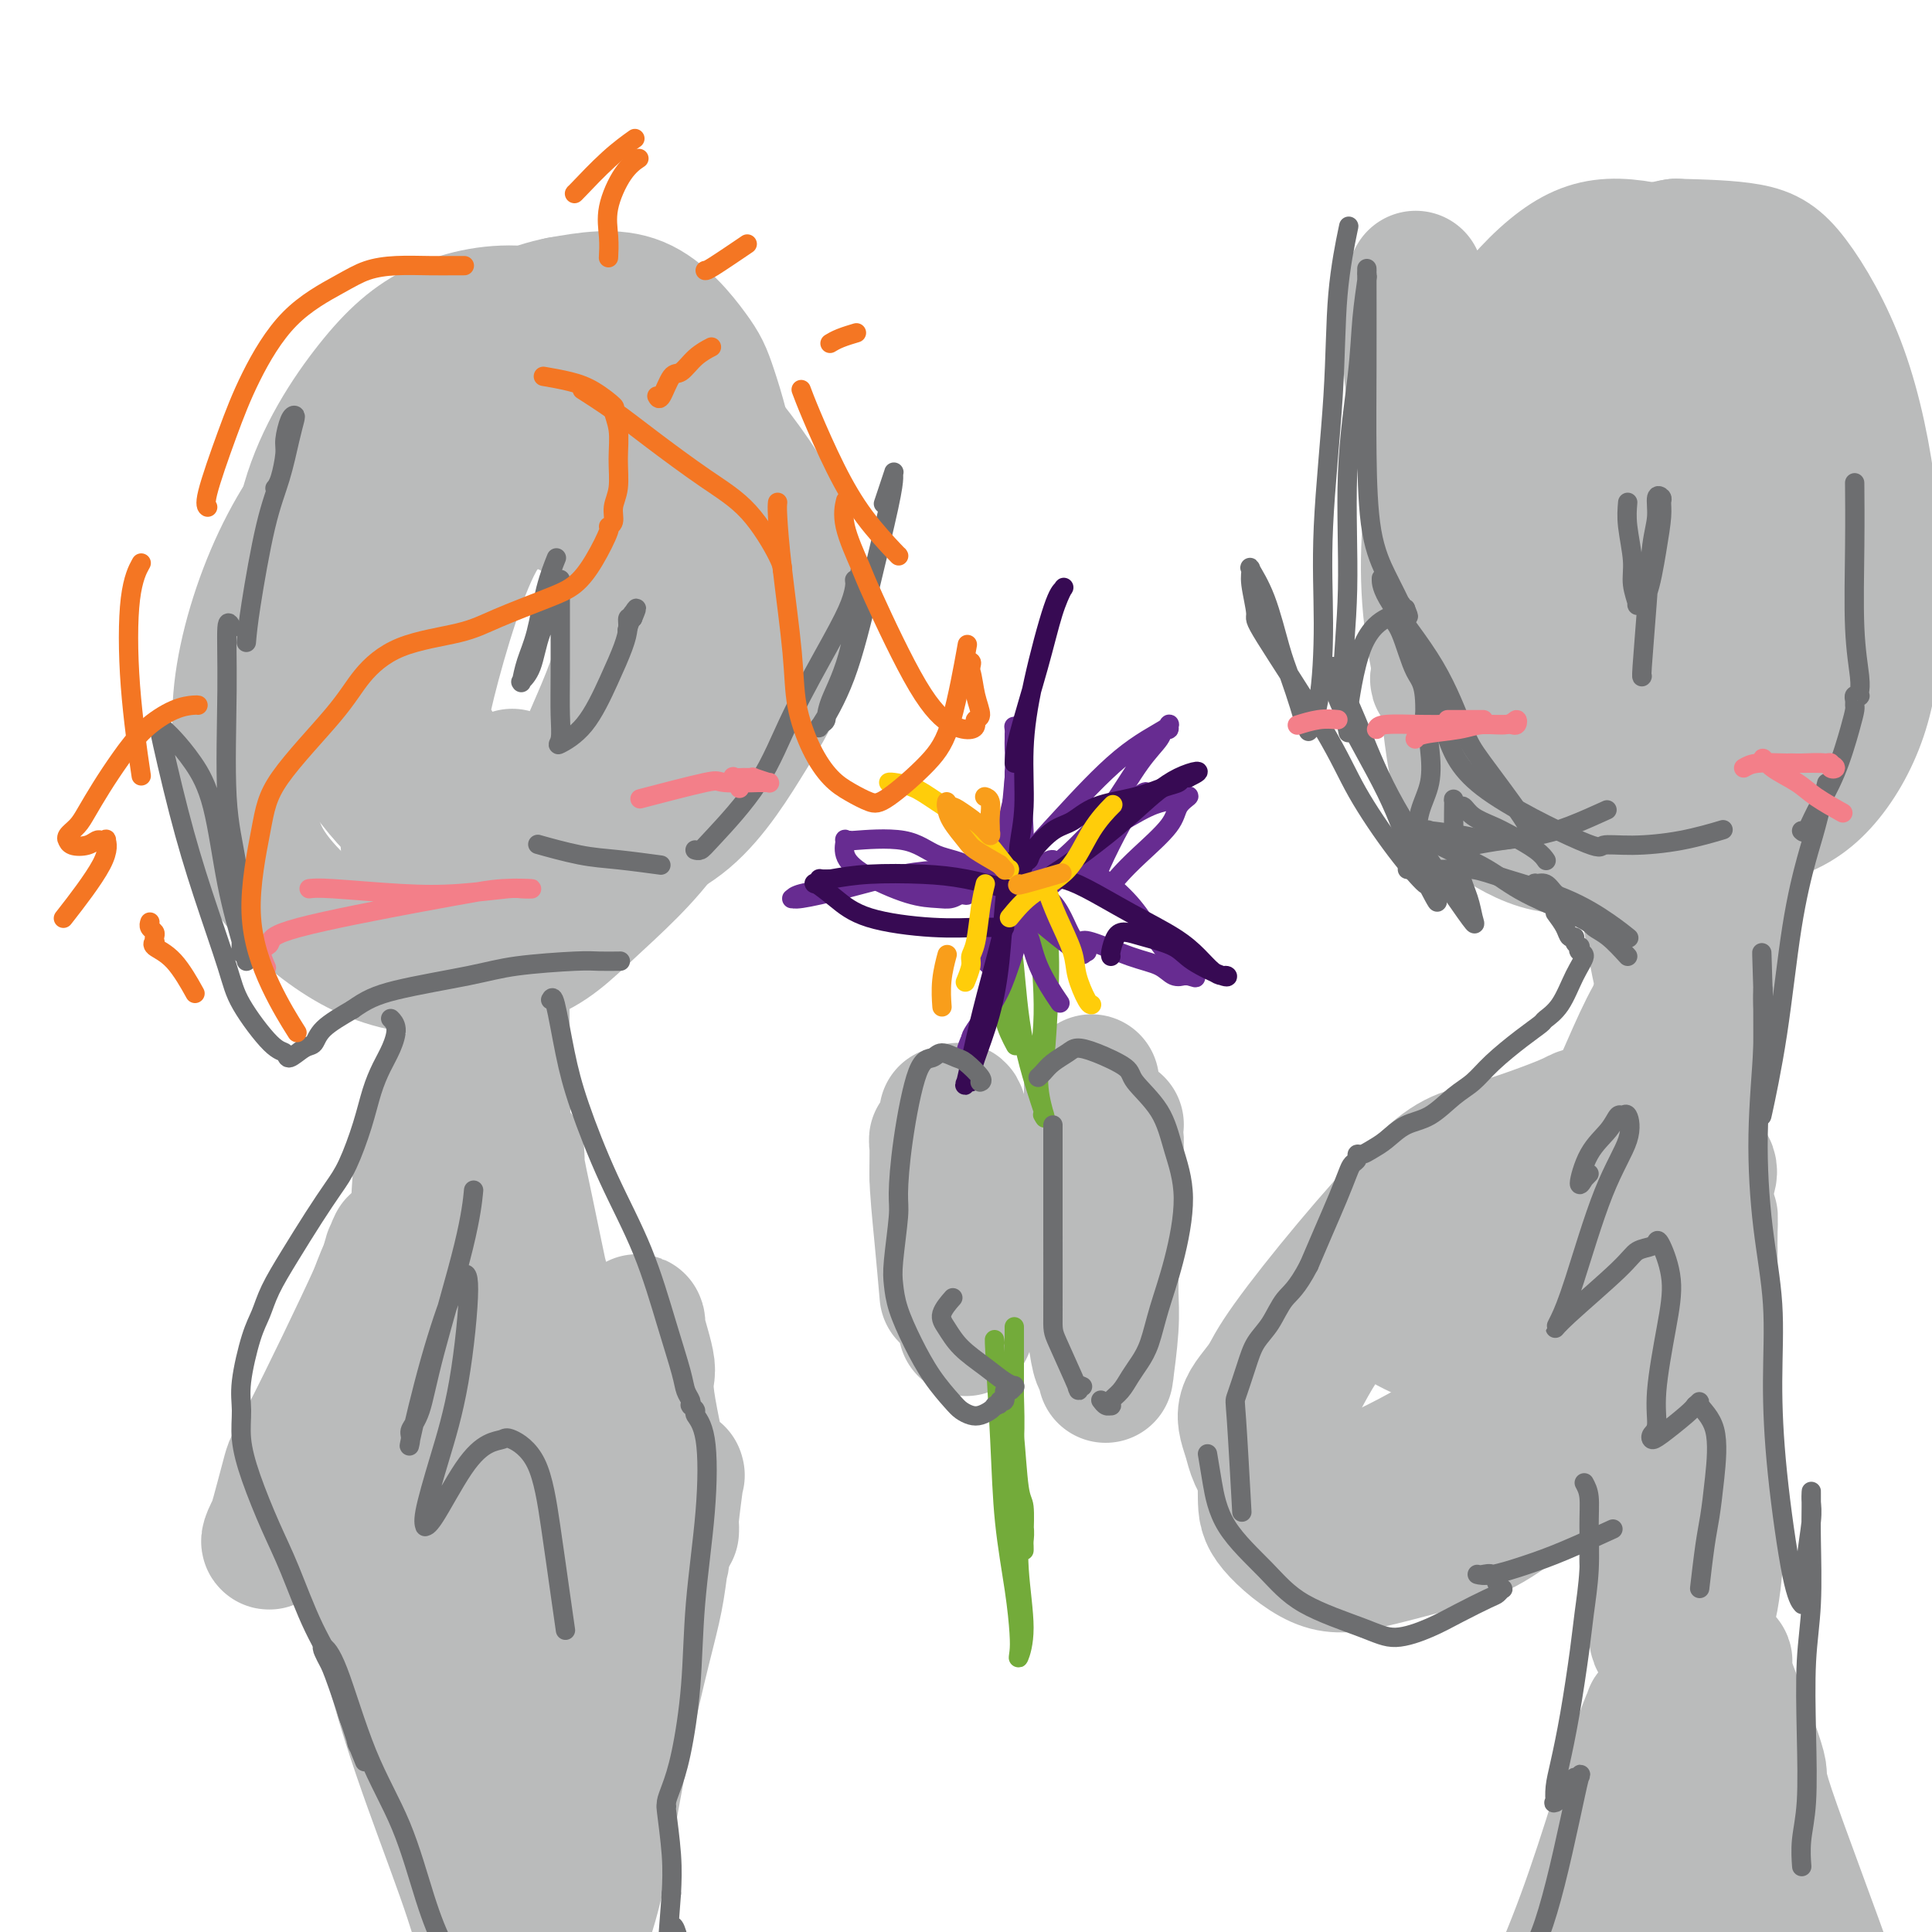 <svg viewBox='0 0 400 400' version='1.1' xmlns='http://www.w3.org/2000/svg' xmlns:xlink='http://www.w3.org/1999/xlink'><g fill='none' stroke='#BABBBB' stroke-width='28' stroke-linecap='round' stroke-linejoin='round'><path d='M293,58c-0.032,0.107 -0.064,0.213 0,0c0.064,-0.213 0.223,-0.746 0,0c-0.223,0.746 -0.828,2.772 -1,3c-0.172,0.228 0.089,-1.342 0,0c-0.089,1.342 -0.528,5.594 0,13c0.528,7.406 2.024,17.964 5,29c2.976,11.036 7.431,22.549 11,30c3.569,7.451 6.253,10.841 10,15c3.747,4.159 8.556,9.086 13,11c4.444,1.914 8.523,0.814 13,-1c4.477,-1.814 9.351,-4.342 13,-7c3.649,-2.658 6.074,-5.445 8,-8c1.926,-2.555 3.352,-4.878 4,-9c0.648,-4.122 0.519,-10.044 0,-16c-0.519,-5.956 -1.429,-11.944 -3,-19c-1.571,-7.056 -3.803,-15.178 -6,-22c-2.197,-6.822 -4.357,-12.345 -6,-16c-1.643,-3.655 -2.767,-5.441 -6,-7c-3.233,-1.559 -8.573,-2.890 -13,-3c-4.427,-0.110 -7.940,1.002 -12,4c-4.060,2.998 -8.668,7.880 -13,14c-4.332,6.120 -8.387,13.476 -11,23c-2.613,9.524 -3.783,21.216 -3,32c0.783,10.784 3.520,20.659 6,28c2.480,7.341 4.703,12.147 9,16c4.297,3.853 10.669,6.751 15,8c4.331,1.249 6.622,0.848 10,0c3.378,-0.848 7.844,-2.145 11,-5c3.156,-2.855 5.004,-7.269 7,-13c1.996,-5.731 4.142,-12.780 5,-20c0.858,-7.220 0.429,-14.610 0,-22'/><path d='M359,116c-0.190,-6.621 -0.665,-12.172 -2,-17c-1.335,-4.828 -3.531,-8.933 -5,-12c-1.469,-3.067 -2.212,-5.098 -5,-6c-2.788,-0.902 -7.621,-0.676 -12,0c-4.379,0.676 -8.305,1.802 -15,13c-6.695,11.198 -16.160,32.467 -20,41c-3.840,8.533 -2.055,4.330 -1,7c1.055,2.670 1.380,12.213 3,18c1.620,5.787 4.533,7.819 8,10c3.467,2.181 7.486,4.513 12,5c4.514,0.487 9.523,-0.869 14,-4c4.477,-3.131 8.422,-8.037 10,-10c1.578,-1.963 0.789,-0.981 0,0'/><path d='M347,78c0.142,-0.264 0.284,-0.527 0,0c-0.284,0.527 -0.995,1.845 -2,3c-1.005,1.155 -2.303,2.146 -4,6c-1.697,3.854 -3.793,10.570 -5,17c-1.207,6.430 -1.525,12.574 -1,21c0.525,8.426 1.893,19.134 4,26c2.107,6.866 4.951,9.889 7,12c2.049,2.111 3.301,3.309 6,4c2.699,0.691 6.845,0.873 12,-5c5.155,-5.873 11.318,-17.802 14,-23c2.682,-5.198 1.882,-3.665 2,-7c0.118,-3.335 1.152,-11.538 1,-20c-0.152,-8.462 -1.492,-17.184 -2,-23c-0.508,-5.816 -0.184,-8.727 -3,-13c-2.816,-4.273 -8.773,-9.909 -13,-12c-4.227,-2.091 -6.725,-0.636 -10,1c-3.275,1.636 -7.328,3.455 -12,6c-4.672,2.545 -9.965,5.817 -14,10c-4.035,4.183 -6.813,9.275 -9,16c-2.187,6.725 -3.783,15.081 -3,24c0.783,8.919 3.946,18.402 7,25c3.054,6.598 6.001,10.311 10,14c3.999,3.689 9.051,7.354 15,9c5.949,1.646 12.795,1.274 18,0c5.205,-1.274 8.768,-3.450 12,-7c3.232,-3.550 6.134,-8.473 8,-14c1.866,-5.527 2.695,-11.659 3,-19c0.305,-7.341 0.084,-15.890 -1,-25c-1.084,-9.110 -3.033,-18.782 -6,-27c-2.967,-8.218 -6.953,-14.982 -10,-19c-3.047,-4.018 -5.156,-5.291 -9,-6c-3.844,-0.709 -9.422,-0.855 -15,-1'/><path d='M347,51c-4.812,0.736 -9.344,3.075 -14,7c-4.656,3.925 -9.438,9.436 -13,16c-3.562,6.564 -5.906,14.182 -7,25c-1.094,10.818 -0.940,24.837 0,35c0.940,10.163 2.665,16.472 8,24c5.335,7.528 14.282,16.276 21,19c6.718,2.724 11.209,-0.576 13,-1c1.791,-0.424 0.882,2.029 4,-2c3.118,-4.029 10.263,-14.538 13,-20c2.737,-5.462 1.068,-5.876 1,-9c-0.068,-3.124 1.466,-8.959 2,-13c0.534,-4.041 0.068,-6.288 -1,-9c-1.068,-2.712 -2.738,-5.889 -4,-8c-1.262,-2.111 -2.115,-3.157 -3,-4c-0.885,-0.843 -1.803,-1.485 -3,-2c-1.197,-0.515 -2.675,-0.903 -4,-1c-1.325,-0.097 -2.498,0.097 -5,2c-2.502,1.903 -6.332,5.513 -9,11c-2.668,5.487 -4.173,12.850 -5,21c-0.827,8.150 -0.976,17.087 -1,24c-0.024,6.913 0.075,11.802 1,19c0.925,7.198 2.675,16.705 4,21c1.325,4.295 2.225,3.380 3,4c0.775,0.620 1.426,2.777 2,4c0.574,1.223 1.072,1.512 1,2c-0.072,0.488 -0.713,1.175 0,0c0.713,-1.175 2.779,-4.212 4,-9c1.221,-4.788 1.598,-11.328 2,-15c0.402,-3.672 0.829,-4.478 1,-5c0.171,-0.522 0.085,-0.761 0,-1'/><path d='M358,186c0.290,-2.457 -0.486,1.899 -1,4c-0.514,2.101 -0.765,1.945 -1,5c-0.235,3.055 -0.454,9.322 -1,14c-0.546,4.678 -1.418,7.769 -2,11c-0.582,3.231 -0.874,6.602 -1,10c-0.126,3.398 -0.085,6.823 0,8c0.085,1.177 0.214,0.108 0,0c-0.214,-0.108 -0.773,0.747 -1,1c-0.227,0.253 -0.123,-0.095 0,0c0.123,0.095 0.266,0.634 0,1c-0.266,0.366 -0.941,0.559 -2,0c-1.059,-0.559 -2.502,-1.872 -4,-3c-1.498,-1.128 -3.052,-2.072 -4,-3c-0.948,-0.928 -1.290,-1.839 -4,-2c-2.710,-0.161 -7.786,0.429 -11,1c-3.214,0.571 -4.564,1.122 -8,3c-3.436,1.878 -8.958,5.082 -13,8c-4.042,2.918 -6.603,5.548 -9,9c-2.397,3.452 -4.630,7.726 -6,10c-1.370,2.274 -1.878,2.550 -2,4c-0.122,1.450 0.144,4.075 0,5c-0.144,0.925 -0.696,0.150 1,1c1.696,0.850 5.639,3.326 9,4c3.361,0.674 6.140,-0.453 11,-2c4.860,-1.547 11.799,-3.514 17,-6c5.201,-2.486 8.662,-5.491 12,-8c3.338,-2.509 6.553,-4.522 9,-7c2.447,-2.478 4.128,-5.422 5,-7c0.872,-1.578 0.936,-1.789 1,-2'/><path d='M353,245c1.369,-2.351 1.790,-3.728 -3,-6c-4.790,-2.272 -14.791,-5.438 -19,-7c-4.209,-1.562 -2.627,-1.519 -6,0c-3.373,1.519 -11.702,4.516 -17,6c-5.298,1.484 -7.566,1.455 -15,9c-7.434,7.545 -20.034,22.662 -26,31c-5.966,8.338 -5.298,9.895 -5,12c0.298,2.105 0.227,4.757 0,7c-0.227,2.243 -0.610,4.078 1,6c1.610,1.922 5.212,3.931 9,5c3.788,1.069 7.761,1.198 13,0c5.239,-1.198 11.742,-3.725 18,-7c6.258,-3.275 12.269,-7.300 17,-11c4.731,-3.700 8.181,-7.075 12,-11c3.819,-3.925 8.008,-8.400 11,-12c2.992,-3.600 4.786,-6.324 6,-8c1.214,-1.676 1.849,-2.304 2,-3c0.151,-0.696 -0.180,-1.458 -1,-3c-0.820,-1.542 -2.127,-3.862 -6,-5c-3.873,-1.138 -10.312,-1.095 -15,-1c-4.688,0.095 -7.624,0.240 -13,2c-5.376,1.760 -13.192,5.135 -20,9c-6.808,3.865 -12.608,8.221 -17,13c-4.392,4.779 -7.374,9.982 -10,15c-2.626,5.018 -4.895,9.852 -6,14c-1.105,4.148 -1.048,7.609 -1,10c0.048,2.391 0.085,3.713 2,6c1.915,2.287 5.708,5.539 9,7c3.292,1.461 6.083,1.132 11,0c4.917,-1.132 11.958,-3.066 19,-5'/><path d='M303,318c8.049,-3.074 13.171,-8.260 17,-12c3.829,-3.740 6.366,-6.034 9,-9c2.634,-2.966 5.364,-6.604 7,-9c1.636,-2.396 2.179,-3.548 3,-6c0.821,-2.452 1.919,-6.202 2,-9c0.081,-2.798 -0.854,-4.644 -2,-7c-1.146,-2.356 -2.503,-5.224 -5,-7c-2.497,-1.776 -6.132,-2.462 -8,-3c-1.868,-0.538 -1.967,-0.929 -3,-1c-1.033,-0.071 -3.000,0.177 -4,0c-1.000,-0.177 -1.033,-0.781 -1,-1c0.033,-0.219 0.132,-0.054 0,0c-0.132,0.054 -0.497,-0.004 -1,0c-0.503,0.004 -1.145,0.068 0,-2c1.145,-2.068 4.079,-6.270 6,-9c1.921,-2.730 2.831,-3.988 4,-5c1.169,-1.012 2.598,-1.778 4,-2c1.402,-0.222 2.776,0.100 5,2c2.224,1.900 5.299,5.378 8,11c2.701,5.622 5.029,13.389 6,21c0.971,7.611 0.586,15.067 1,24c0.414,8.933 1.627,19.345 2,24c0.373,4.655 -0.093,3.554 0,5c0.093,1.446 0.744,5.440 1,7c0.256,1.560 0.117,0.685 0,1c-0.117,0.315 -0.214,1.821 0,1c0.214,-0.821 0.737,-3.969 1,-7c0.263,-3.031 0.266,-5.947 0,-11c-0.266,-5.053 -0.803,-12.245 -1,-22c-0.197,-9.755 -0.056,-22.073 0,-28c0.056,-5.927 0.028,-5.464 0,-5'/><path d='M354,259c0.054,-11.752 0.191,-5.632 0,-4c-0.191,1.632 -0.708,-1.224 -1,-2c-0.292,-0.776 -0.359,0.528 0,0c0.359,-0.528 1.142,-2.889 0,0c-1.142,2.889 -4.211,11.027 -6,19c-1.789,7.973 -2.297,15.779 -3,23c-0.703,7.221 -1.600,13.856 -2,19c-0.400,5.144 -0.301,8.798 0,12c0.301,3.202 0.805,5.953 1,8c0.195,2.047 0.079,3.391 0,4c-0.079,0.609 -0.123,0.482 0,1c0.123,0.518 0.411,1.680 1,-1c0.589,-2.680 1.477,-9.201 2,-16c0.523,-6.799 0.680,-13.877 1,-19c0.320,-5.123 0.804,-8.292 1,-11c0.196,-2.708 0.104,-4.955 0,-6c-0.104,-1.045 -0.222,-0.887 0,-1c0.222,-0.113 0.783,-0.495 1,-1c0.217,-0.505 0.089,-1.131 0,-1c-0.089,0.131 -0.140,1.020 0,6c0.140,4.980 0.472,14.050 0,21c-0.472,6.950 -1.749,11.780 -2,21c-0.251,9.220 0.522,22.831 1,29c0.478,6.169 0.660,4.898 1,5c0.340,0.102 0.838,1.578 1,2c0.162,0.422 -0.012,-0.210 0,0c0.012,0.210 0.209,1.263 0,0c-0.209,-1.263 -0.826,-4.840 -2,-10c-1.174,-5.160 -2.907,-11.903 -4,-17c-1.093,-5.097 -1.547,-8.549 -2,-12'/><path d='M342,328c-1.315,-6.842 -1.102,-5.448 -1,-5c0.102,0.448 0.094,-0.049 0,-1c-0.094,-0.951 -0.274,-2.356 0,-1c0.274,1.356 1.001,5.474 2,8c0.999,2.526 2.271,3.461 3,4c0.729,0.539 0.914,0.682 1,1c0.086,0.318 0.073,0.811 0,1c-0.073,0.189 -0.206,0.073 0,0c0.206,-0.073 0.749,-0.105 1,0c0.251,0.105 0.208,0.346 0,0c-0.208,-0.346 -0.582,-1.279 -1,-2c-0.418,-0.721 -0.880,-1.231 -1,-2c-0.120,-0.769 0.101,-1.799 0,-2c-0.101,-0.201 -0.525,0.426 -1,0c-0.475,-0.426 -1.003,-1.905 0,0c1.003,1.905 3.537,7.193 5,12c1.463,4.807 1.856,9.133 2,13c0.144,3.867 0.038,7.273 0,10c-0.038,2.727 -0.009,4.773 0,7c0.009,2.227 -0.002,4.634 0,6c0.002,1.366 0.017,1.690 0,2c-0.017,0.310 -0.067,0.606 0,1c0.067,0.394 0.250,0.887 0,0c-0.250,-0.887 -0.933,-3.155 -2,-7c-1.067,-3.845 -2.518,-9.266 -3,-12c-0.482,-2.734 0.005,-2.781 0,-3c-0.005,-0.219 -0.503,-0.609 -1,-1'/><path d='M346,357c-0.954,-2.498 -0.339,2.756 0,5c0.339,2.244 0.402,1.476 0,5c-0.402,3.524 -1.269,11.338 -2,18c-0.731,6.662 -1.324,12.171 -2,17c-0.676,4.829 -1.433,8.976 -2,12c-0.567,3.024 -0.944,4.924 -1,6c-0.056,1.076 0.209,1.327 0,0c-0.209,-1.327 -0.893,-4.234 -1,-10c-0.107,-5.766 0.363,-14.392 1,-23c0.637,-8.608 1.440,-17.198 2,-22c0.560,-4.802 0.878,-5.815 1,-7c0.122,-1.185 0.047,-2.541 0,-3c-0.047,-0.459 -0.068,-0.022 0,0c0.068,0.022 0.223,-0.372 0,0c-0.223,0.372 -0.826,1.511 -2,5c-1.174,3.489 -2.921,9.328 -5,16c-2.079,6.672 -4.490,14.176 -7,21c-2.510,6.824 -5.118,12.970 -7,17c-1.882,4.030 -3.037,5.946 -4,8c-0.963,2.054 -1.732,4.245 -2,5c-0.268,0.755 -0.033,0.073 0,0c0.033,-0.073 -0.134,0.463 0,0c0.134,-0.463 0.569,-1.926 1,-3c0.431,-1.074 0.859,-1.758 3,-6c2.141,-4.242 5.996,-12.043 9,-18c3.004,-5.957 5.156,-10.071 7,-13c1.844,-2.929 3.381,-4.672 5,-6c1.619,-1.328 3.321,-2.242 4,-3c0.679,-0.758 0.337,-1.359 1,-1c0.663,0.359 2.332,1.680 4,3'/><path d='M349,380c1.756,1.862 3.647,5.519 5,11c1.353,5.481 2.169,12.788 3,18c0.831,5.212 1.679,8.330 2,10c0.321,1.670 0.117,1.891 0,2c-0.117,0.109 -0.147,0.106 0,1c0.147,0.894 0.470,2.686 0,-1c-0.470,-3.686 -1.735,-12.850 -3,-20c-1.265,-7.150 -2.531,-12.286 -3,-17c-0.469,-4.714 -0.141,-9.006 0,-11c0.141,-1.994 0.097,-1.692 0,-2c-0.097,-0.308 -0.245,-1.228 0,-1c0.245,0.228 0.883,1.602 2,4c1.117,2.398 2.711,5.820 3,7c0.289,1.180 -0.728,0.120 3,9c3.728,8.880 12.200,27.701 16,36c3.800,8.299 2.927,6.075 3,7c0.073,0.925 1.093,4.998 2,7c0.907,2.002 1.701,1.933 2,2c0.299,0.067 0.102,0.271 0,1c-0.102,0.729 -0.110,1.984 0,0c0.110,-1.984 0.338,-7.206 0,-12c-0.338,-4.794 -1.243,-9.161 -5,-20c-3.757,-10.839 -10.366,-28.152 -13,-36c-2.634,-7.848 -1.293,-6.232 -2,-9c-0.707,-2.768 -3.460,-9.920 -5,-14c-1.540,-4.080 -1.866,-5.088 -2,-6c-0.134,-0.912 -0.077,-1.729 0,-2c0.077,-0.271 0.175,0.004 0,0c-0.175,-0.004 -0.621,-0.287 0,3c0.621,3.287 2.311,10.143 4,17'/><path d='M361,364c1.670,7.207 3.845,16.225 6,23c2.155,6.775 4.292,11.307 6,16c1.708,4.693 2.988,9.547 4,13c1.012,3.453 1.754,5.507 2,7c0.246,1.493 -0.006,2.427 0,3c0.006,0.573 0.268,0.784 0,-1c-0.268,-1.784 -1.067,-5.565 -2,-8c-0.933,-2.435 -2.001,-3.525 -4,-8c-1.999,-4.475 -4.927,-12.333 -7,-18c-2.073,-5.667 -3.289,-9.141 -4,-12c-0.711,-2.859 -0.917,-5.103 -1,-6c-0.083,-0.897 -0.041,-0.449 0,0'/><path d='M340,232c0.511,-0.002 1.022,-0.004 0,0c-1.022,0.004 -3.578,0.014 -7,1c-3.422,0.986 -7.709,2.947 -13,6c-5.291,3.053 -11.588,7.197 -16,10c-4.412,2.803 -6.941,4.266 -13,9c-6.059,4.734 -15.647,12.738 -21,18c-5.353,5.262 -6.472,7.783 -8,10c-1.528,2.217 -3.465,4.131 -4,6c-0.535,1.869 0.333,3.693 1,6c0.667,2.307 1.132,5.096 4,7c2.868,1.904 8.138,2.922 12,3c3.862,0.078 6.316,-0.786 11,-3c4.684,-2.214 11.598,-5.780 16,-9c4.402,-3.220 6.292,-6.095 9,-9c2.708,-2.905 6.233,-5.839 9,-8c2.767,-2.161 4.777,-3.548 6,-5c1.223,-1.452 1.658,-2.970 2,-4c0.342,-1.030 0.592,-1.571 1,-2c0.408,-0.429 0.976,-0.747 1,-1c0.024,-0.253 -0.494,-0.442 -1,-1c-0.506,-0.558 -0.999,-1.486 -3,-1c-2.001,0.486 -5.509,2.386 -8,4c-2.491,1.614 -3.963,2.941 -5,4c-1.037,1.059 -1.639,1.851 -2,2c-0.361,0.149 -0.482,-0.344 -1,0c-0.518,0.344 -1.434,1.527 -1,0c0.434,-1.527 2.217,-5.763 4,-10'/><path d='M313,265c1.865,-4.382 5.528,-10.338 9,-16c3.472,-5.662 6.752,-11.032 9,-15c2.248,-3.968 3.462,-6.536 5,-10c1.538,-3.464 3.399,-7.825 5,-11c1.601,-3.175 2.942,-5.166 4,-7c1.058,-1.834 1.834,-3.512 2,-4c0.166,-0.488 -0.277,0.216 0,0c0.277,-0.216 1.272,-1.350 1,-1c-0.272,0.350 -1.813,2.185 -3,4c-1.187,1.815 -2.021,3.611 -3,7c-0.979,3.389 -2.104,8.371 -3,12c-0.896,3.629 -1.562,5.906 -2,8c-0.438,2.094 -0.647,4.004 -1,5c-0.353,0.996 -0.849,1.076 -1,1c-0.151,-0.076 0.045,-0.310 0,0c-0.045,0.310 -0.330,1.163 0,0c0.330,-1.163 1.274,-4.343 2,-8c0.726,-3.657 1.234,-7.792 3,-13c1.766,-5.208 4.790,-11.488 6,-14c1.210,-2.512 0.605,-1.256 0,0'/><path d='M346,188c-0.111,1.373 -0.222,2.746 0,4c0.222,1.254 0.778,2.388 1,3c0.222,0.612 0.111,0.700 0,1c-0.111,0.300 -0.222,0.812 0,1c0.222,0.188 0.778,0.054 1,0c0.222,-0.054 0.111,-0.027 0,0'/><path d='M78,106c0.359,-1.671 0.718,-3.342 0,1c-0.718,4.342 -2.511,14.696 -3,23c-0.489,8.304 0.328,14.559 2,21c1.672,6.441 4.200,13.069 7,18c2.800,4.931 5.872,8.164 9,11c3.128,2.836 6.312,5.275 10,6c3.688,0.725 7.881,-0.264 11,-1c3.119,-0.736 5.164,-1.217 9,-5c3.836,-3.783 9.462,-10.867 13,-16c3.538,-5.133 4.988,-8.317 6,-13c1.012,-4.683 1.587,-10.867 2,-17c0.413,-6.133 0.666,-12.214 -1,-19c-1.666,-6.786 -5.250,-14.275 -8,-20c-2.750,-5.725 -4.665,-9.685 -8,-13c-3.335,-3.315 -8.090,-5.986 -14,-7c-5.910,-1.014 -12.975,-0.371 -20,3c-7.025,3.371 -14.011,9.468 -20,16c-5.989,6.532 -10.980,13.497 -15,22c-4.020,8.503 -7.067,18.542 -8,27c-0.933,8.458 0.249,15.333 1,21c0.751,5.667 1.072,10.124 4,15c2.928,4.876 8.463,10.169 14,14c5.537,3.831 11.077,6.198 18,7c6.923,0.802 15.229,0.039 21,-2c5.771,-2.039 9.008,-5.355 14,-10c4.992,-4.645 11.740,-10.619 16,-17c4.260,-6.381 6.034,-13.168 7,-19c0.966,-5.832 1.125,-10.707 1,-17c-0.125,-6.293 -0.534,-14.002 -3,-22c-2.466,-7.998 -6.990,-16.285 -10,-21c-3.010,-4.715 -4.505,-5.857 -6,-7'/><path d='M127,85c-4.882,-5.307 -9.088,-4.574 -13,-3c-3.912,1.574 -7.530,3.990 -12,9c-4.470,5.010 -9.792,12.614 -13,21c-3.208,8.386 -4.301,17.553 -4,25c0.301,7.447 1.996,13.174 4,18c2.004,4.826 4.318,8.749 7,12c2.682,3.251 5.733,5.828 11,6c5.267,0.172 12.750,-2.063 17,-4c4.250,-1.937 5.266,-3.576 8,-7c2.734,-3.424 7.187,-8.634 10,-13c2.813,-4.366 3.985,-7.889 5,-14c1.015,-6.111 1.873,-14.810 2,-23c0.127,-8.190 -0.477,-15.872 -1,-21c-0.523,-5.128 -0.966,-7.704 -3,-11c-2.034,-3.296 -5.661,-7.314 -11,-8c-5.339,-0.686 -12.390,1.959 -18,6c-5.610,4.041 -9.778,9.478 -15,16c-5.222,6.522 -11.497,14.128 -15,22c-3.503,7.872 -4.233,16.009 -3,24c1.233,7.991 4.428,15.838 7,21c2.572,5.162 4.521,7.641 9,10c4.479,2.359 11.486,4.599 17,6c5.514,1.401 9.533,1.963 16,-3c6.467,-4.963 15.380,-15.450 19,-21c3.620,-5.550 1.947,-6.161 2,-7c0.053,-0.839 1.831,-1.904 2,-10c0.169,-8.096 -1.272,-23.222 -3,-34c-1.728,-10.778 -3.741,-17.209 -5,-21c-1.259,-3.791 -1.762,-4.944 -4,-8c-2.238,-3.056 -6.211,-8.016 -11,-10c-4.789,-1.984 -10.395,-0.992 -16,0'/><path d='M116,63c-5.785,1.114 -12.247,3.898 -18,8c-5.753,4.102 -10.798,9.520 -15,16c-4.202,6.480 -7.561,14.020 -9,23c-1.439,8.980 -0.957,19.399 -1,28c-0.043,8.601 -0.611,15.382 5,23c5.611,7.618 17.400,16.072 26,19c8.600,2.928 14.012,0.329 20,-2c5.988,-2.329 12.553,-4.388 18,-9c5.447,-4.612 9.775,-11.778 13,-17c3.225,-5.222 5.348,-8.501 7,-14c1.652,-5.499 2.832,-13.216 2,-20c-0.832,-6.784 -3.676,-12.633 -8,-19c-4.324,-6.367 -10.126,-13.251 -15,-18c-4.874,-4.749 -8.819,-7.361 -14,-10c-5.181,-2.639 -11.598,-5.303 -18,-6c-6.402,-0.697 -12.790,0.575 -18,3c-5.210,2.425 -9.241,6.002 -14,12c-4.759,5.998 -10.246,14.415 -13,24c-2.754,9.585 -2.776,20.338 -1,29c1.776,8.662 5.348,15.233 9,21c3.652,5.767 7.383,10.731 11,14c3.617,3.269 7.120,4.843 12,6c4.880,1.157 11.138,1.897 16,1c4.862,-0.897 8.329,-3.429 12,-7c3.671,-3.571 7.545,-8.180 10,-13c2.455,-4.820 3.492,-9.852 3,-15c-0.492,-5.148 -2.513,-10.411 -4,-15c-1.487,-4.589 -2.439,-8.505 -5,-12c-2.561,-3.495 -6.732,-6.570 -10,-8c-3.268,-1.430 -5.634,-1.215 -8,-1'/><path d='M109,104c-3.128,0.103 -6.948,0.861 -11,9c-4.052,8.139 -8.335,23.658 -10,31c-1.665,7.342 -0.711,6.508 1,9c1.711,2.492 4.180,8.310 5,12c0.820,3.690 -0.008,5.253 4,5c4.008,-0.253 12.851,-2.322 17,-4c4.149,-1.678 3.604,-2.966 5,-7c1.396,-4.034 4.734,-10.812 7,-17c2.266,-6.188 3.461,-11.784 4,-18c0.539,-6.216 0.422,-13.053 0,-19c-0.422,-5.947 -1.148,-11.005 -2,-14c-0.852,-2.995 -1.829,-3.929 -2,-6c-0.171,-2.071 0.465,-5.281 -4,-3c-4.465,2.281 -14.032,10.052 -19,15c-4.968,4.948 -5.338,7.074 -8,14c-2.662,6.926 -7.617,18.651 -10,28c-2.383,9.349 -2.195,16.320 -2,23c0.195,6.680 0.398,13.067 1,18c0.602,4.933 1.603,8.411 3,12c1.397,3.589 3.190,7.289 4,9c0.810,1.711 0.638,1.434 1,2c0.362,0.566 1.260,1.977 3,0c1.740,-1.977 4.322,-7.341 6,-13c1.678,-5.659 2.450,-11.612 3,-16c0.550,-4.388 0.877,-7.213 1,-9c0.123,-1.787 0.043,-2.538 0,-3c-0.043,-0.462 -0.050,-0.635 0,-1c0.050,-0.365 0.158,-0.923 0,3c-0.158,3.923 -0.581,12.325 -1,19c-0.419,6.675 -0.834,11.621 -1,17c-0.166,5.379 -0.083,11.189 0,17'/><path d='M104,217c-0.309,10.842 -0.082,10.446 0,11c0.082,0.554 0.018,2.057 0,3c-0.018,0.943 0.009,1.326 0,2c-0.009,0.674 -0.054,1.638 0,0c0.054,-1.638 0.207,-5.879 0,-12c-0.207,-6.121 -0.772,-14.123 -1,-20c-0.228,-5.877 -0.117,-9.630 0,-12c0.117,-2.370 0.242,-3.357 0,-4c-0.242,-0.643 -0.849,-0.942 -1,0c-0.151,0.942 0.156,3.126 0,8c-0.156,4.874 -0.774,12.437 -1,20c-0.226,7.563 -0.059,15.125 0,20c0.059,4.875 0.012,7.061 0,10c-0.012,2.939 0.013,6.630 0,9c-0.013,2.370 -0.062,3.417 0,4c0.062,0.583 0.236,0.700 0,1c-0.236,0.300 -0.882,0.781 -1,1c-0.118,0.219 0.291,0.175 0,-1c-0.291,-1.175 -1.283,-3.481 -2,-7c-0.717,-3.519 -1.161,-8.252 -2,-12c-0.839,-3.748 -2.074,-6.510 -3,-8c-0.926,-1.490 -1.543,-1.709 -2,-2c-0.457,-0.291 -0.754,-0.655 -1,-1c-0.246,-0.345 -0.440,-0.671 -1,2c-0.560,2.671 -1.485,8.341 -2,15c-0.515,6.659 -0.622,14.309 -1,20c-0.378,5.691 -1.029,9.422 -1,14c0.029,4.578 0.739,10.002 1,14c0.261,3.998 0.075,6.571 0,8c-0.075,1.429 -0.037,1.715 0,2'/><path d='M86,302c-0.198,9.005 -0.194,2.519 0,-2c0.194,-4.519 0.578,-7.070 1,-9c0.422,-1.930 0.884,-3.239 1,-8c0.116,-4.761 -0.112,-12.974 0,-18c0.112,-5.026 0.565,-6.863 1,-8c0.435,-1.137 0.853,-1.573 1,-2c0.147,-0.427 0.023,-0.846 0,-1c-0.023,-0.154 0.053,-0.042 0,0c-0.053,0.042 -0.236,0.014 0,0c0.236,-0.014 0.891,-0.014 1,0c0.109,0.014 -0.327,0.042 0,0c0.327,-0.042 1.417,-0.155 2,-1c0.583,-0.845 0.658,-2.422 1,-4c0.342,-1.578 0.950,-3.157 0,-2c-0.950,1.157 -3.459,5.049 -6,9c-2.541,3.951 -5.115,7.961 -7,13c-1.885,5.039 -3.081,11.107 -5,16c-1.919,4.893 -4.562,8.612 -6,11c-1.438,2.388 -1.670,3.444 -2,4c-0.330,0.556 -0.760,0.613 -1,1c-0.240,0.387 -0.292,1.106 0,1c0.292,-0.106 0.929,-1.037 2,-4c1.071,-2.963 2.576,-7.959 4,-13c1.424,-5.041 2.768,-10.126 4,-14c1.232,-3.874 2.352,-6.535 3,-8c0.648,-1.465 0.824,-1.732 1,-2'/><path d='M81,261c2.009,-6.262 0.531,-2.419 0,-1c-0.531,1.419 -0.115,0.412 0,0c0.115,-0.412 -0.070,-0.228 0,0c0.070,0.228 0.397,0.501 -3,8c-3.397,7.499 -10.517,22.222 -14,29c-3.483,6.778 -3.331,5.609 -4,8c-0.669,2.391 -2.161,8.342 -3,11c-0.839,2.658 -1.025,2.022 -1,2c0.025,-0.022 0.259,0.569 0,1c-0.259,0.431 -1.012,0.701 1,-3c2.012,-3.701 6.791,-11.373 10,-17c3.209,-5.627 4.850,-9.210 7,-14c2.150,-4.790 4.810,-10.786 6,-14c1.190,-3.214 0.910,-3.646 1,-4c0.090,-0.354 0.549,-0.629 1,-1c0.451,-0.371 0.892,-0.837 1,-1c0.108,-0.163 -0.117,-0.024 0,0c0.117,0.024 0.578,-0.066 1,1c0.422,1.066 0.806,3.288 1,7c0.194,3.712 0.197,8.915 0,14c-0.197,5.085 -0.596,10.053 -1,13c-0.404,2.947 -0.814,3.875 -1,5c-0.186,1.125 -0.147,2.448 0,3c0.147,0.552 0.404,0.334 0,0c-0.404,-0.334 -1.467,-0.783 -2,-2c-0.533,-1.217 -0.534,-3.200 -1,-6c-0.466,-2.800 -1.396,-6.416 -2,-9c-0.604,-2.584 -0.884,-4.136 -1,-5c-0.116,-0.864 -0.070,-1.040 0,-1c0.070,0.040 0.163,0.297 1,4c0.837,3.703 2.419,10.851 4,18'/><path d='M82,307c0.926,4.546 0.739,5.411 1,9c0.261,3.589 0.968,9.904 2,15c1.032,5.096 2.389,8.975 3,12c0.611,3.025 0.477,5.196 1,7c0.523,1.804 1.705,3.242 1,2c-0.705,-1.242 -3.296,-5.164 -6,-12c-2.704,-6.836 -5.522,-16.584 -7,-22c-1.478,-5.416 -1.615,-6.498 -2,-8c-0.385,-1.502 -1.017,-3.424 -1,-3c0.017,0.424 0.682,3.195 1,5c0.318,1.805 0.290,2.644 1,7c0.710,4.356 2.158,12.229 4,20c1.842,7.771 4.077,15.439 7,24c2.923,8.561 6.534,18.015 9,25c2.466,6.985 3.786,11.503 5,16c1.214,4.497 2.323,8.975 3,11c0.677,2.025 0.923,1.597 1,2c0.077,0.403 -0.014,1.637 0,1c0.014,-0.637 0.133,-3.145 -1,-10c-1.133,-6.855 -3.519,-18.057 -7,-31c-3.481,-12.943 -8.058,-27.628 -10,-35c-1.942,-7.372 -1.248,-7.431 -1,-8c0.248,-0.569 0.051,-1.649 0,-2c-0.051,-0.351 0.046,0.026 1,3c0.954,2.974 2.766,8.544 4,14c1.234,5.456 1.889,10.799 3,18c1.111,7.201 2.679,16.260 4,24c1.321,7.740 2.394,14.161 3,18c0.606,3.839 0.745,5.097 1,6c0.255,0.903 0.628,1.452 1,2'/><path d='M103,417c2.065,9.216 1.227,-1.744 1,-7c-0.227,-5.256 0.158,-4.808 0,-12c-0.158,-7.192 -0.858,-22.024 -1,-34c-0.142,-11.976 0.275,-21.097 1,-30c0.725,-8.903 1.756,-17.588 3,-24c1.244,-6.412 2.699,-10.549 4,-14c1.301,-3.451 2.448,-6.214 3,-7c0.552,-0.786 0.508,0.407 1,-2c0.492,-2.407 1.519,-8.414 0,0c-1.519,8.414 -5.584,31.250 -7,42c-1.416,10.750 -0.184,9.414 0,13c0.184,3.586 -0.682,12.095 -1,21c-0.318,8.905 -0.090,18.207 0,23c0.090,4.793 0.041,5.077 0,5c-0.041,-0.077 -0.074,-0.514 0,0c0.074,0.514 0.254,1.978 0,0c-0.254,-1.978 -0.944,-7.399 -1,-16c-0.056,-8.601 0.520,-20.383 1,-31c0.480,-10.617 0.864,-20.069 1,-28c0.136,-7.931 0.025,-14.342 1,-20c0.975,-5.658 3.035,-10.564 4,-13c0.965,-2.436 0.833,-2.401 1,-3c0.167,-0.599 0.632,-1.832 1,-2c0.368,-0.168 0.638,0.729 1,2c0.362,1.271 0.815,2.917 1,4c0.185,1.083 0.101,1.602 0,2c-0.101,0.398 -0.221,0.676 0,1c0.221,0.324 0.781,0.695 1,1c0.219,0.305 0.097,0.544 0,0c-0.097,-0.544 -0.171,-1.870 -1,-5c-0.829,-3.130 -2.415,-8.065 -4,-13'/><path d='M113,270c-1.404,-6.376 -2.913,-13.814 -4,-19c-1.087,-5.186 -1.753,-8.118 -2,-10c-0.247,-1.882 -0.074,-2.713 0,-2c0.074,0.713 0.048,2.970 0,4c-0.048,1.030 -0.118,0.834 1,10c1.118,9.166 3.423,27.696 5,37c1.577,9.304 2.427,9.382 3,10c0.573,0.618 0.871,1.776 1,3c0.129,1.224 0.091,2.516 0,2c-0.091,-0.516 -0.234,-2.839 0,-5c0.234,-2.161 0.843,-4.161 0,-9c-0.843,-4.839 -3.140,-12.515 -5,-20c-1.860,-7.485 -3.283,-14.777 -4,-20c-0.717,-5.223 -0.727,-8.378 -1,-10c-0.273,-1.622 -0.807,-1.711 -1,-2c-0.193,-0.289 -0.044,-0.780 0,-1c0.044,-0.220 -0.018,-0.171 0,0c0.018,0.171 0.116,0.465 1,5c0.884,4.535 2.552,13.313 5,22c2.448,8.687 5.674,17.284 8,24c2.326,6.716 3.751,11.550 5,16c1.249,4.450 2.320,8.517 3,11c0.680,2.483 0.967,3.383 1,4c0.033,0.617 -0.187,0.953 0,1c0.187,0.047 0.782,-0.193 1,0c0.218,0.193 0.058,0.820 0,-1c-0.058,-1.820 -0.016,-6.086 0,-9c0.016,-2.914 0.004,-4.477 0,-5c-0.004,-0.523 -0.001,-0.007 0,0c0.001,0.007 0.001,-0.497 0,-1'/><path d='M130,305c-0.053,-2.184 -0.687,-0.144 -1,0c-0.313,0.144 -0.305,-1.609 0,0c0.305,1.609 0.908,6.578 1,12c0.092,5.422 -0.326,11.295 -1,17c-0.674,5.705 -1.606,11.242 -2,16c-0.394,4.758 -0.252,8.738 -1,15c-0.748,6.262 -2.387,14.806 -3,18c-0.613,3.194 -0.201,1.037 0,0c0.201,-1.037 0.190,-0.953 0,0c-0.190,0.953 -0.559,2.776 0,-1c0.559,-3.776 2.045,-13.151 3,-22c0.955,-8.849 1.378,-17.174 3,-23c1.622,-5.826 4.444,-9.155 6,-11c1.556,-1.845 1.845,-2.207 2,-3c0.155,-0.793 0.176,-2.017 0,-1c-0.176,1.017 -0.549,4.277 -1,7c-0.451,2.723 -0.979,4.911 -2,9c-1.021,4.089 -2.536,10.081 -4,17c-1.464,6.919 -2.876,14.766 -4,21c-1.124,6.234 -1.961,10.854 -3,15c-1.039,4.146 -2.279,7.817 -3,10c-0.721,2.183 -0.921,2.876 -1,3c-0.079,0.124 -0.036,-0.322 0,0c0.036,0.322 0.066,1.411 0,0c-0.066,-1.411 -0.228,-5.321 0,-11c0.228,-5.679 0.846,-13.127 3,-26c2.154,-12.873 5.846,-31.172 8,-39c2.154,-7.828 2.772,-5.184 4,-7c1.228,-1.816 3.065,-8.090 4,-11c0.935,-2.910 0.967,-2.455 1,-2'/><path d='M139,308c1.623,-3.580 1.181,-2.530 1,-2c-0.181,0.530 -0.101,0.540 0,0c0.101,-0.540 0.224,-1.630 0,0c-0.224,1.630 -0.794,5.982 -1,8c-0.206,2.018 -0.049,1.704 0,2c0.049,0.296 -0.009,1.203 0,1c0.009,-0.203 0.085,-1.517 -1,-7c-1.085,-5.483 -3.331,-15.135 -4,-20c-0.669,-4.865 0.237,-4.941 0,-7c-0.237,-2.059 -1.618,-6.099 -2,-8c-0.382,-1.901 0.235,-1.662 0,0c-0.235,1.662 -1.324,4.747 -2,8c-0.676,3.253 -0.941,6.673 -1,12c-0.059,5.327 0.087,12.562 0,17c-0.087,4.438 -0.408,6.079 0,8c0.408,1.921 1.545,4.120 2,5c0.455,0.880 0.227,0.440 0,0'/><path d='M103,247c-0.475,-0.908 -0.950,-1.816 -1,-8c-0.050,-6.184 0.326,-17.643 1,-27c0.674,-9.357 1.645,-16.612 2,-21c0.355,-4.388 0.095,-5.908 0,-7c-0.095,-1.092 -0.026,-1.757 0,-2c0.026,-0.243 0.007,-0.066 0,0c-0.007,0.066 -0.002,0.019 0,0c0.002,-0.019 0.001,-0.009 0,0'/><path d='M196,231c0.024,-0.330 0.048,-0.660 0,0c-0.048,0.660 -0.167,2.309 0,5c0.167,2.691 0.619,6.423 1,10c0.381,3.577 0.691,7.001 1,10c0.309,2.999 0.619,5.575 1,7c0.381,1.425 0.835,1.699 1,2c0.165,0.301 0.040,0.629 0,1c-0.040,0.371 0.003,0.785 0,-1c-0.003,-1.785 -0.052,-5.769 0,-10c0.052,-4.231 0.205,-8.708 0,-12c-0.205,-3.292 -0.769,-5.398 -1,-7c-0.231,-1.602 -0.130,-2.699 0,-3c0.130,-0.301 0.287,0.196 0,-1c-0.287,-1.196 -1.019,-4.083 -1,0c0.019,4.083 0.790,15.138 1,21c0.210,5.862 -0.140,6.531 0,9c0.140,2.469 0.771,6.740 1,9c0.229,2.260 0.056,2.511 0,3c-0.056,0.489 0.006,1.215 0,1c-0.006,-0.215 -0.081,-1.371 0,-3c0.081,-1.629 0.319,-3.730 0,-6c-0.319,-2.270 -1.196,-4.708 -2,-9c-0.804,-4.292 -1.536,-10.437 -2,-14c-0.464,-3.563 -0.660,-4.543 -1,-5c-0.340,-0.457 -0.822,-0.392 -1,-1c-0.178,-0.608 -0.051,-1.888 0,-1c0.051,0.888 0.025,3.944 0,7'/><path d='M194,243c0.012,3.060 0.542,8.208 1,13c0.458,4.792 0.845,9.226 1,11c0.155,1.774 0.077,0.887 0,0'/><path d='M226,224c-0.007,0.313 -0.013,0.627 0,5c0.013,4.373 0.046,12.807 0,20c-0.046,7.193 -0.170,13.147 0,18c0.170,4.853 0.634,8.605 1,11c0.366,2.395 0.633,3.434 1,4c0.367,0.566 0.834,0.660 1,1c0.166,0.340 0.030,0.927 0,1c-0.030,0.073 0.045,-0.370 0,0c-0.045,0.370 -0.209,1.551 0,0c0.209,-1.551 0.792,-5.833 1,-9c0.208,-3.167 0.042,-5.220 0,-7c-0.042,-1.780 0.041,-3.289 0,-7c-0.041,-3.711 -0.208,-9.625 0,-14c0.208,-4.375 0.789,-7.212 1,-9c0.211,-1.788 0.053,-2.528 0,-3c-0.053,-0.472 -0.000,-0.676 0,-1c0.000,-0.324 -0.053,-0.770 0,-1c0.053,-0.230 0.210,-0.246 0,0c-0.210,0.246 -0.788,0.752 -1,2c-0.212,1.248 -0.057,3.238 0,6c0.057,2.762 0.015,6.295 0,9c-0.015,2.705 -0.004,4.581 0,6c0.004,1.419 0.001,2.382 0,3c-0.001,0.618 -0.000,0.891 0,1c0.000,0.109 0.000,0.055 0,0'/></g>
<g fill='none' stroke='#73AB3A' stroke-width='4' stroke-linecap='round' stroke-linejoin='round'><path d='M206,278c-0.097,-0.774 -0.194,-1.547 0,2c0.194,3.547 0.679,11.415 1,18c0.321,6.585 0.477,11.887 1,17c0.523,5.113 1.413,10.037 2,14c0.587,3.963 0.872,6.967 1,9c0.128,2.033 0.101,3.097 0,4c-0.101,0.903 -0.276,1.647 0,1c0.276,-0.647 1.002,-2.684 1,-6c-0.002,-3.316 -0.733,-7.911 -1,-12c-0.267,-4.089 -0.071,-7.672 0,-10c0.071,-2.328 0.018,-3.400 0,-4c-0.018,-0.600 -0.001,-0.727 0,-1c0.001,-0.273 -0.014,-0.693 0,-1c0.014,-0.307 0.056,-0.500 0,0c-0.056,0.500 -0.211,1.694 0,3c0.211,1.306 0.788,2.722 1,4c0.212,1.278 0.057,2.416 0,3c-0.057,0.584 -0.018,0.614 0,1c0.018,0.386 0.016,1.128 0,1c-0.016,-0.128 -0.046,-1.126 0,-3c0.046,-1.874 0.166,-4.623 0,-6c-0.166,-1.377 -0.619,-1.380 -1,-4c-0.381,-2.620 -0.690,-7.857 -1,-11c-0.310,-3.143 -0.622,-4.192 -1,-5c-0.378,-0.808 -0.822,-1.374 -1,-2c-0.178,-0.626 -0.089,-1.313 0,-2'/><path d='M208,288c-0.618,-3.710 -0.163,-0.985 0,0c0.163,0.985 0.033,0.228 0,0c-0.033,-0.228 0.030,0.071 0,0c-0.030,-0.071 -0.152,-0.511 0,0c0.152,0.511 0.576,1.975 1,3c0.424,1.025 0.846,1.612 1,2c0.154,0.388 0.041,0.578 0,1c-0.041,0.422 -0.011,1.076 0,1c0.011,-0.076 0.003,-0.881 0,-2c-0.003,-1.119 -0.001,-2.552 0,-4c0.001,-1.448 0.000,-2.913 0,-5c-0.000,-2.087 -0.000,-4.797 0,-6c0.000,-1.203 0.000,-0.898 0,-1c-0.000,-0.102 -0.000,-0.612 0,-1c0.000,-0.388 0.001,-0.653 0,-1c-0.001,-0.347 -0.004,-0.776 0,1c0.004,1.776 0.015,5.758 0,8c-0.015,2.242 -0.057,2.744 0,5c0.057,2.256 0.211,6.264 0,9c-0.211,2.736 -0.788,4.198 -1,5c-0.212,0.802 -0.061,0.943 0,1c0.061,0.057 0.030,0.028 0,0'/><path d='M215,222c0.023,0.039 0.047,0.078 0,0c-0.047,-0.078 -0.164,-0.273 0,0c0.164,0.273 0.609,1.015 1,-1c0.391,-2.015 0.728,-6.788 1,-12c0.272,-5.212 0.479,-10.865 0,-15c-0.479,-4.135 -1.645,-6.753 -2,-9c-0.355,-2.247 0.100,-4.124 0,-5c-0.100,-0.876 -0.757,-0.751 -1,-1c-0.243,-0.249 -0.074,-0.873 0,-1c0.074,-0.127 0.054,0.242 0,2c-0.054,1.758 -0.140,4.906 0,7c0.140,2.094 0.507,3.136 1,7c0.493,3.864 1.112,10.550 1,16c-0.112,5.450 -0.955,9.663 -1,13c-0.045,3.337 0.707,5.798 1,7c0.293,1.202 0.128,1.145 0,1c-0.128,-0.145 -0.220,-0.378 0,0c0.220,0.378 0.753,1.365 0,-1c-0.753,-2.365 -2.790,-8.084 -4,-14c-1.210,-5.916 -1.591,-12.031 -2,-16c-0.409,-3.969 -0.846,-5.793 -1,-7c-0.154,-1.207 -0.027,-1.798 0,-2c0.027,-0.202 -0.047,-0.016 0,0c0.047,0.016 0.216,-0.139 0,0c-0.216,0.139 -0.818,0.570 -1,3c-0.182,2.430 0.054,6.857 0,10c-0.054,3.143 -0.399,5.000 0,7c0.399,2.000 1.543,4.143 2,5c0.457,0.857 0.229,0.429 0,0'/></g>
<g fill='none' stroke='#672C91' stroke-width='4' stroke-linecap='round' stroke-linejoin='round'><path d='M206,187c-0.000,0.000 -0.000,0.000 0,0c0.000,-0.000 0.000,-0.000 0,0c-0.000,0.000 -0.000,0.001 0,0c0.000,-0.001 0.001,-0.003 0,0c-0.001,0.003 -0.003,0.012 0,0c0.003,-0.012 0.012,-0.046 0,0c-0.012,0.046 -0.046,0.172 0,0c0.046,-0.172 0.173,-0.642 0,0c-0.173,0.642 -0.646,2.396 -1,4c-0.354,1.604 -0.590,3.059 -1,4c-0.410,0.941 -0.993,1.368 -1,2c-0.007,0.632 0.564,1.468 1,2c0.436,0.532 0.737,0.759 1,1c0.263,0.241 0.487,0.496 1,0c0.513,-0.496 1.314,-1.745 2,-3c0.686,-1.255 1.256,-2.518 2,-4c0.744,-1.482 1.663,-3.182 2,-4c0.337,-0.818 0.093,-0.752 0,-1c-0.093,-0.248 -0.034,-0.809 0,-1c0.034,-0.191 0.044,-0.014 0,0c-0.044,0.014 -0.141,-0.137 0,0c0.141,0.137 0.521,0.561 0,3c-0.521,2.439 -1.944,6.891 -3,10c-1.056,3.109 -1.747,4.875 -3,7c-1.253,2.125 -3.068,4.611 -4,6c-0.932,1.389 -0.981,1.683 -1,2c-0.019,0.317 -0.010,0.659 0,1'/><path d='M201,216c-1.800,4.031 -0.801,0.607 0,-1c0.801,-1.607 1.403,-1.398 2,-3c0.597,-1.602 1.187,-5.015 2,-8c0.813,-2.985 1.848,-5.542 3,-8c1.152,-2.458 2.423,-4.816 3,-6c0.577,-1.184 0.462,-1.196 1,-2c0.538,-0.804 1.729,-2.402 2,-3c0.271,-0.598 -0.380,-0.196 0,0c0.380,0.196 1.790,0.186 3,1c1.210,0.814 2.219,2.453 3,4c0.781,1.547 1.334,3.003 2,4c0.666,0.997 1.447,1.535 2,2c0.553,0.465 0.880,0.857 1,1c0.120,0.143 0.033,0.035 0,0c-0.033,-0.035 -0.013,0.001 0,0c0.013,-0.001 0.018,-0.039 0,0c-0.018,0.039 -0.058,0.155 0,0c0.058,-0.155 0.212,-0.580 0,-1c-0.212,-0.420 -0.792,-0.835 -1,-1c-0.208,-0.165 -0.043,-0.081 0,0c0.043,0.081 -0.036,0.159 0,0c0.036,-0.159 0.185,-0.554 2,0c1.815,0.554 5.295,2.057 8,3c2.705,0.943 4.637,1.324 6,2c1.363,0.676 2.159,1.645 3,2c0.841,0.355 1.726,0.096 2,0c0.274,-0.096 -0.065,-0.027 0,0c0.065,0.027 0.532,0.014 1,0'/><path d='M246,202c3.318,0.945 0.611,0.307 -2,-2c-2.611,-2.307 -5.128,-6.283 -7,-9c-1.872,-2.717 -3.098,-4.177 -5,-6c-1.902,-1.823 -4.480,-4.011 -7,-5c-2.520,-0.989 -4.981,-0.778 -6,-1c-1.019,-0.222 -0.596,-0.877 -1,-1c-0.404,-0.123 -1.636,0.286 -2,2c-0.364,1.714 0.141,4.733 1,7c0.859,2.267 2.071,3.783 3,5c0.929,1.217 1.573,2.136 2,3c0.427,0.864 0.636,1.674 1,2c0.364,0.326 0.883,0.168 1,0c0.117,-0.168 -0.169,-0.347 0,0c0.169,0.347 0.793,1.220 -1,0c-1.793,-1.220 -6.002,-4.533 -10,-8c-3.998,-3.467 -7.784,-7.087 -11,-9c-3.216,-1.913 -5.860,-2.120 -8,-3c-2.140,-0.880 -3.774,-2.434 -7,-3c-3.226,-0.566 -8.043,-0.143 -10,0c-1.957,0.143 -1.053,0.007 -1,0c0.053,-0.007 -0.746,0.114 -1,0c-0.254,-0.114 0.035,-0.461 0,0c-0.035,0.461 -0.396,1.732 0,3c0.396,1.268 1.550,2.532 4,4c2.450,1.468 6.198,3.139 9,4c2.802,0.861 4.660,0.910 6,1c1.340,0.090 2.163,0.220 3,0c0.837,-0.220 1.687,-0.790 2,-1c0.313,-0.210 0.089,-0.060 0,0c-0.089,0.060 -0.045,0.030 0,0'/><path d='M199,185c1.919,0.195 1.215,0.682 0,0c-1.215,-0.682 -2.942,-2.533 -8,-3c-5.058,-0.467 -13.447,0.449 -17,1c-3.553,0.551 -2.271,0.737 -3,1c-0.729,0.263 -3.468,0.602 -5,1c-1.532,0.398 -1.858,0.856 -2,1c-0.142,0.144 -0.101,-0.027 0,0c0.101,0.027 0.263,0.252 2,0c1.737,-0.252 5.049,-0.982 9,-2c3.951,-1.018 8.541,-2.325 12,-3c3.459,-0.675 5.787,-0.718 8,-1c2.213,-0.282 4.310,-0.803 6,-1c1.690,-0.197 2.974,-0.071 4,0c1.026,0.071 1.794,0.088 2,0c0.206,-0.088 -0.151,-0.281 0,0c0.151,0.281 0.811,1.036 1,1c0.189,-0.036 -0.093,-0.864 0,-1c0.093,-0.136 0.561,0.419 1,-3c0.439,-3.419 0.850,-10.813 1,-15c0.150,-4.187 0.039,-5.165 0,-6c-0.039,-0.835 -0.008,-1.525 0,-2c0.008,-0.475 -0.008,-0.735 0,-1c0.008,-0.265 0.041,-0.534 0,-1c-0.041,-0.466 -0.155,-1.131 0,0c0.155,1.131 0.578,4.056 1,8c0.422,3.944 0.845,8.908 1,13c0.155,4.092 0.044,7.312 0,10c-0.044,2.688 -0.022,4.844 0,7'/><path d='M212,189c0.308,6.099 0.079,2.847 0,2c-0.079,-0.847 -0.007,0.712 0,1c0.007,0.288 -0.051,-0.694 0,-2c0.051,-1.306 0.210,-2.937 0,-5c-0.210,-2.063 -0.788,-4.558 -1,-9c-0.212,-4.442 -0.056,-10.830 0,-15c0.056,-4.170 0.012,-6.121 0,-7c-0.012,-0.879 0.008,-0.685 0,-1c-0.008,-0.315 -0.045,-1.140 0,-2c0.045,-0.860 0.171,-1.755 0,0c-0.171,1.755 -0.640,6.158 -1,10c-0.360,3.842 -0.613,7.121 -1,10c-0.387,2.879 -0.910,5.357 -1,7c-0.090,1.643 0.253,2.450 0,3c-0.253,0.550 -1.100,0.843 0,1c1.100,0.157 4.148,0.176 7,-1c2.852,-1.176 5.509,-3.549 8,-6c2.491,-2.451 4.815,-4.981 7,-8c2.185,-3.019 4.231,-6.526 6,-9c1.769,-2.474 3.261,-3.916 4,-5c0.739,-1.084 0.724,-1.809 1,-2c0.276,-0.191 0.841,0.151 1,0c0.159,-0.151 -0.090,-0.796 0,-1c0.090,-0.204 0.519,0.032 -1,1c-1.519,0.968 -4.984,2.670 -9,6c-4.016,3.330 -8.582,8.290 -12,12c-3.418,3.710 -5.689,6.170 -7,8c-1.311,1.830 -1.661,3.031 -2,4c-0.339,0.969 -0.668,1.705 -1,2c-0.332,0.295 -0.666,0.147 -1,0'/><path d='M209,183c-2.577,3.633 2.480,-0.283 5,-2c2.520,-1.717 2.503,-1.234 4,-2c1.497,-0.766 4.508,-2.781 8,-5c3.492,-2.219 7.465,-4.642 10,-6c2.535,-1.358 3.633,-1.650 5,-2c1.367,-0.350 3.002,-0.758 4,-1c0.998,-0.242 1.357,-0.318 1,0c-0.357,0.318 -1.432,1.030 -2,2c-0.568,0.970 -0.629,2.197 -2,4c-1.371,1.803 -4.051,4.182 -6,6c-1.949,1.818 -3.167,3.074 -4,4c-0.833,0.926 -1.281,1.523 -2,2c-0.719,0.477 -1.710,0.836 -2,1c-0.290,0.164 0.120,0.134 0,0c-0.120,-0.134 -0.772,-0.372 -1,-1c-0.228,-0.628 -0.033,-1.646 1,-4c1.033,-2.354 2.905,-6.043 4,-8c1.095,-1.957 1.414,-2.183 2,-3c0.586,-0.817 1.440,-2.224 2,-3c0.560,-0.776 0.824,-0.919 1,-1c0.176,-0.081 0.262,-0.099 0,0c-0.262,0.099 -0.871,0.317 -2,2c-1.129,1.683 -2.776,4.832 -6,8c-3.224,3.168 -8.025,6.354 -11,9c-2.975,2.646 -4.125,4.751 -5,6c-0.875,1.249 -1.475,1.641 -2,2c-0.525,0.359 -0.976,0.684 -1,1c-0.024,0.316 0.378,0.624 0,0c-0.378,-0.624 -1.537,-2.178 -2,-5c-0.463,-2.822 -0.232,-6.911 0,-11'/><path d='M208,176c0.005,-4.822 1.518,-9.377 2,-12c0.482,-2.623 -0.068,-3.313 0,-4c0.068,-0.687 0.753,-1.371 1,-2c0.247,-0.629 0.055,-1.203 0,-1c-0.055,0.203 0.027,1.184 0,0c-0.027,-1.184 -0.164,-4.533 0,2c0.164,6.533 0.630,22.950 1,30c0.370,7.050 0.646,4.735 1,5c0.354,0.265 0.788,3.110 2,6c1.212,2.890 3.204,5.826 4,7c0.796,1.174 0.398,0.587 0,0'/></g>
<g fill='none' stroke='#370A53' stroke-width='4' stroke-linecap='round' stroke-linejoin='round'><path d='M209,179c-0.025,0.164 -0.050,0.329 0,0c0.050,-0.329 0.175,-1.151 0,0c-0.175,1.151 -0.650,4.276 -1,8c-0.350,3.724 -0.576,8.046 -1,12c-0.424,3.954 -1.045,7.541 -2,11c-0.955,3.459 -2.243,6.790 -3,9c-0.757,2.210 -0.982,3.299 -1,4c-0.018,0.701 0.171,1.013 0,1c-0.171,-0.013 -0.704,-0.350 -1,0c-0.296,0.350 -0.357,1.387 0,0c0.357,-1.387 1.133,-5.199 2,-9c0.867,-3.801 1.826,-7.592 3,-12c1.174,-4.408 2.563,-9.434 3,-12c0.437,-2.566 -0.079,-2.674 0,-3c0.079,-0.326 0.752,-0.872 1,-1c0.248,-0.128 0.071,0.163 0,0c-0.071,-0.163 -0.038,-0.779 0,-1c0.038,-0.221 0.079,-0.047 0,0c-0.079,0.047 -0.279,-0.032 0,0c0.279,0.032 1.039,0.177 1,0c-0.039,-0.177 -0.875,-0.675 -1,-1c-0.125,-0.325 0.461,-0.477 -1,-1c-1.461,-0.523 -4.969,-1.419 -8,-2c-3.031,-0.581 -5.585,-0.849 -9,-1c-3.415,-0.151 -7.690,-0.186 -11,0c-3.310,0.186 -5.655,0.593 -8,1'/><path d='M172,182c-3.344,0.085 -2.205,-0.203 -2,0c0.205,0.203 -0.525,0.895 -1,1c-0.475,0.105 -0.694,-0.378 0,0c0.694,0.378 2.302,1.618 4,3c1.698,1.382 3.484,2.906 7,4c3.516,1.094 8.760,1.757 13,2c4.240,0.243 7.476,0.065 9,0c1.524,-0.065 1.336,-0.017 2,0c0.664,0.017 2.179,0.005 3,0c0.821,-0.005 0.949,-0.001 1,0c0.051,0.001 0.026,0.001 0,0'/><path d='M210,158c0.045,-1.244 0.090,-2.488 1,-6c0.910,-3.512 2.685,-9.292 4,-14c1.315,-4.708 2.171,-8.344 3,-11c0.829,-2.656 1.630,-4.330 2,-5c0.370,-0.670 0.311,-0.335 0,0c-0.311,0.335 -0.872,0.669 -2,4c-1.128,3.331 -2.824,9.658 -4,15c-1.176,5.342 -1.832,9.697 -2,14c-0.168,4.303 0.151,8.553 0,12c-0.151,3.447 -0.773,6.089 -1,8c-0.227,1.911 -0.058,3.090 0,4c0.058,0.910 0.005,1.551 0,2c-0.005,0.449 0.038,0.705 0,1c-0.038,0.295 -0.156,0.629 0,0c0.156,-0.629 0.586,-2.222 1,-3c0.414,-0.778 0.813,-0.740 1,-1c0.187,-0.260 0.162,-0.818 1,-2c0.838,-1.182 2.538,-2.989 4,-4c1.462,-1.011 2.686,-1.226 4,-2c1.314,-0.774 2.719,-2.106 5,-3c2.281,-0.894 5.438,-1.350 8,-2c2.562,-0.650 4.529,-1.495 6,-2c1.471,-0.505 2.446,-0.672 3,-1c0.554,-0.328 0.688,-0.819 1,-1c0.312,-0.181 0.804,-0.052 1,0c0.196,0.052 0.098,0.026 0,0'/><path d='M246,161c4.282,-1.992 0.987,-1.473 -2,0c-2.987,1.473 -5.665,3.901 -8,6c-2.335,2.099 -4.325,3.869 -7,6c-2.675,2.131 -6.035,4.624 -8,6c-1.965,1.376 -2.536,1.636 -3,2c-0.464,0.364 -0.820,0.833 -1,1c-0.180,0.167 -0.184,0.031 0,0c0.184,-0.031 0.555,0.042 1,0c0.445,-0.042 0.965,-0.199 2,0c1.035,0.199 2.584,0.753 5,2c2.416,1.247 5.698,3.185 9,5c3.302,1.815 6.625,3.505 9,5c2.375,1.495 3.801,2.795 5,4c1.199,1.205 2.172,2.314 3,3c0.828,0.686 1.512,0.949 2,1c0.488,0.051 0.781,-0.108 1,0c0.219,0.108 0.364,0.484 -1,0c-1.364,-0.484 -4.239,-1.827 -6,-3c-1.761,-1.173 -2.409,-2.174 -4,-3c-1.591,-0.826 -4.125,-1.475 -6,-2c-1.875,-0.525 -3.091,-0.925 -4,-1c-0.909,-0.075 -1.512,0.176 -2,1c-0.488,0.824 -0.862,2.222 -1,3c-0.138,0.778 -0.039,0.937 0,1c0.039,0.063 0.020,0.032 0,0'/></g>
<g fill='none' stroke='#FFCD0A' stroke-width='4' stroke-linecap='round' stroke-linejoin='round'><path d='M209,180c-0.012,-0.056 -0.025,-0.113 0,0c0.025,0.113 0.087,0.394 -1,-1c-1.087,-1.394 -3.325,-4.465 -6,-7c-2.675,-2.535 -5.789,-4.536 -8,-6c-2.211,-1.464 -3.521,-2.392 -5,-3c-1.479,-0.608 -3.129,-0.894 -4,-1c-0.871,-0.106 -0.963,-0.030 -1,0c-0.037,0.030 -0.018,0.015 0,0'/><path d='M209,190c1.440,-1.750 2.880,-3.499 5,-5c2.120,-1.501 4.919,-2.753 7,-5c2.081,-2.247 3.445,-5.490 5,-8c1.555,-2.510 3.301,-4.289 4,-5c0.699,-0.711 0.349,-0.356 0,0'/><path d='M204,183c-0.342,1.402 -0.684,2.803 -1,5c-0.316,2.197 -0.607,5.188 -1,7c-0.393,1.812 -0.889,2.444 -1,3c-0.111,0.556 0.162,1.034 0,2c-0.162,0.966 -0.761,2.419 -1,3c-0.239,0.581 -0.120,0.291 0,0'/><path d='M217,185c-0.140,-0.384 -0.280,-0.768 0,0c0.280,0.768 0.979,2.689 2,5c1.021,2.311 2.365,5.011 3,7c0.635,1.989 0.562,3.265 1,5c0.438,1.735 1.387,3.929 2,5c0.613,1.071 0.889,1.020 1,1c0.111,-0.020 0.055,-0.010 0,0'/></g>
<g fill='none' stroke='#F99E1B' stroke-width='4' stroke-linecap='round' stroke-linejoin='round'><path d='M196,198c-0.000,0.001 -0.000,0.001 0,0c0.000,-0.001 0.001,-0.004 0,0c-0.001,0.004 -0.004,0.015 0,0c0.004,-0.015 0.015,-0.056 0,0c-0.015,0.056 -0.057,0.208 0,0c0.057,-0.208 0.211,-0.777 0,0c-0.211,0.777 -0.788,2.902 -1,5c-0.212,2.098 -0.061,4.171 0,5c0.061,0.829 0.030,0.415 0,0'/><path d='M204,165c-0.113,-0.036 -0.226,-0.072 0,0c0.226,0.072 0.792,0.253 1,1c0.208,0.747 0.057,2.062 0,3c-0.057,0.938 -0.019,1.500 0,2c0.019,0.500 0.020,0.936 0,1c-0.020,0.064 -0.061,-0.246 0,0c0.061,0.246 0.223,1.048 0,1c-0.223,-0.048 -0.830,-0.945 -2,-2c-1.170,-1.055 -2.902,-2.267 -4,-3c-1.098,-0.733 -1.561,-0.987 -2,-1c-0.439,-0.013 -0.853,0.217 -1,0c-0.147,-0.217 -0.025,-0.880 0,-1c0.025,-0.120 -0.046,0.302 0,1c0.046,0.698 0.208,1.672 1,3c0.792,1.328 2.213,3.011 3,4c0.787,0.989 0.939,1.282 2,2c1.061,0.718 3.030,1.859 5,3'/><path d='M207,179c1.833,2.000 0.917,1.000 0,0'/><path d='M211,183c-0.356,0.222 -0.711,0.444 1,0c1.711,-0.444 5.489,-1.556 7,-2c1.511,-0.444 0.756,-0.222 0,0'/></g>
<g fill='none' stroke='#6D6E70' stroke-width='4' stroke-linecap='round' stroke-linejoin='round'><path d='M48,130c-0.437,-0.893 -0.873,-1.786 -1,0c-0.127,1.786 0.056,6.250 0,13c-0.056,6.750 -0.351,15.785 0,22c0.351,6.215 1.348,9.611 2,14c0.652,4.389 0.960,9.770 1,13c0.040,3.230 -0.187,4.309 0,5c0.187,0.691 0.787,0.995 1,1c0.213,0.005 0.039,-0.289 0,0c-0.039,0.289 0.059,1.159 0,1c-0.059,-0.159 -0.274,-1.348 -1,-4c-0.726,-2.652 -1.963,-6.766 -3,-12c-1.037,-5.234 -1.876,-11.589 -3,-16c-1.124,-4.411 -2.535,-6.878 -4,-9c-1.465,-2.122 -2.984,-3.899 -4,-5c-1.016,-1.101 -1.529,-1.526 -2,-2c-0.471,-0.474 -0.900,-0.995 -1,-1c-0.100,-0.005 0.130,0.507 0,0c-0.130,-0.507 -0.621,-2.034 0,1c0.621,3.034 2.354,10.627 4,17c1.646,6.373 3.205,11.524 5,17c1.795,5.476 3.827,11.277 5,15c1.173,3.723 1.487,5.369 3,8c1.513,2.631 4.226,6.248 6,8c1.774,1.752 2.608,1.638 3,2c0.392,0.362 0.343,1.199 1,1c0.657,-0.199 2.022,-1.435 3,-2c0.978,-0.565 1.571,-0.460 2,-1c0.429,-0.540 0.694,-1.726 2,-3c1.306,-1.274 3.653,-2.637 6,-4'/><path d='M73,209c2.790,-1.990 4.765,-2.964 9,-4c4.235,-1.036 10.729,-2.134 15,-3c4.271,-0.866 6.318,-1.500 10,-2c3.682,-0.500 8.997,-0.866 12,-1c3.003,-0.134 3.693,-0.036 5,0c1.307,0.036 3.231,0.010 4,0c0.769,-0.010 0.385,-0.005 0,0'/><path d='M144,176c-0.084,-0.024 -0.168,-0.049 0,0c0.168,0.049 0.590,0.171 1,0c0.410,-0.171 0.810,-0.635 3,-3c2.190,-2.365 6.170,-6.630 9,-11c2.830,-4.370 4.509,-8.845 7,-14c2.491,-5.155 5.795,-10.989 8,-15c2.205,-4.011 3.310,-6.197 4,-8c0.690,-1.803 0.966,-3.221 1,-4c0.034,-0.779 -0.173,-0.918 0,-1c0.173,-0.082 0.727,-0.106 1,-1c0.273,-0.894 0.267,-2.658 0,0c-0.267,2.658 -0.793,9.738 -2,15c-1.207,5.262 -3.093,8.707 -4,11c-0.907,2.293 -0.834,3.435 -1,4c-0.166,0.565 -0.570,0.553 -1,1c-0.430,0.447 -0.886,1.353 0,0c0.886,-1.353 3.113,-4.964 5,-10c1.887,-5.036 3.435,-11.495 5,-18c1.565,-6.505 3.149,-13.055 4,-17c0.851,-3.945 0.971,-5.284 1,-6c0.029,-0.716 -0.031,-0.808 0,-1c0.031,-0.192 0.153,-0.485 0,0c-0.153,0.485 -0.580,1.746 -1,3c-0.420,1.254 -0.834,2.501 -1,3c-0.166,0.499 -0.083,0.249 0,0'/><path d='M51,133c0.160,-1.816 0.319,-3.631 1,-8c0.681,-4.369 1.882,-11.290 3,-16c1.118,-4.710 2.153,-7.209 3,-10c0.847,-2.791 1.505,-5.873 2,-8c0.495,-2.127 0.827,-3.299 1,-4c0.173,-0.701 0.187,-0.931 0,-1c-0.187,-0.069 -0.576,0.024 -1,1c-0.424,0.976 -0.884,2.836 -1,4c-0.116,1.164 0.113,1.632 0,3c-0.113,1.368 -0.566,3.634 -1,5c-0.434,1.366 -0.848,1.830 -1,2c-0.152,0.170 -0.041,0.046 0,0c0.041,-0.046 0.012,-0.013 0,0c-0.012,0.013 -0.006,0.007 0,0'/><path d='M112,175c0.195,0.055 0.390,0.109 0,0c-0.390,-0.109 -1.364,-0.383 0,0c1.364,0.383 5.067,1.422 8,2c2.933,0.578 5.097,0.694 8,1c2.903,0.306 6.544,0.802 8,1c1.456,0.198 0.728,0.099 0,0'/><path d='M81,211c0.035,0.035 0.070,0.070 0,0c-0.070,-0.070 -0.246,-0.243 0,0c0.246,0.243 0.912,0.904 1,2c0.088,1.096 -0.402,2.628 -1,4c-0.598,1.372 -1.303,2.585 -2,4c-0.697,1.415 -1.385,3.033 -2,5c-0.615,1.967 -1.157,4.285 -2,7c-0.843,2.715 -1.987,5.828 -3,8c-1.013,2.172 -1.896,3.403 -3,5c-1.104,1.597 -2.431,3.560 -4,6c-1.569,2.440 -3.381,5.359 -5,8c-1.619,2.641 -3.046,5.006 -4,7c-0.954,1.994 -1.434,3.619 -2,5c-0.566,1.381 -1.219,2.518 -2,5c-0.781,2.482 -1.689,6.311 -2,9c-0.311,2.689 -0.023,4.240 0,6c0.023,1.760 -0.218,3.731 0,6c0.218,2.269 0.895,4.838 2,8c1.105,3.162 2.638,6.919 4,10c1.362,3.081 2.555,5.487 4,9c1.445,3.513 3.144,8.135 5,12c1.856,3.865 3.869,6.974 5,10c1.131,3.026 1.382,5.968 2,8c0.618,2.032 1.605,3.152 2,4c0.395,0.848 0.197,1.424 0,2'/><path d='M74,361c3.346,8.333 0.711,1.666 0,0c-0.711,-1.666 0.501,1.668 0,0c-0.501,-1.668 -2.716,-8.337 -4,-12c-1.284,-3.663 -1.638,-4.320 -2,-5c-0.362,-0.680 -0.734,-1.383 -1,-2c-0.266,-0.617 -0.427,-1.148 0,-1c0.427,0.148 1.443,0.976 3,5c1.557,4.024 3.654,11.243 6,17c2.346,5.757 4.941,10.051 7,15c2.059,4.949 3.583,10.553 5,15c1.417,4.447 2.728,7.736 4,10c1.272,2.264 2.506,3.504 3,4c0.494,0.496 0.247,0.248 0,0'/><path d='M114,207c0.251,-0.473 0.502,-0.945 1,1c0.498,1.945 1.242,6.309 2,10c0.758,3.691 1.530,6.711 3,11c1.470,4.289 3.636,9.849 6,15c2.364,5.151 4.924,9.895 7,15c2.076,5.105 3.666,10.573 5,15c1.334,4.427 2.410,7.813 3,10c0.590,2.187 0.693,3.173 1,4c0.307,0.827 0.819,1.493 1,2c0.181,0.507 0.033,0.856 0,1c-0.033,0.144 0.051,0.085 0,0c-0.051,-0.085 -0.236,-0.196 0,0c0.236,0.196 0.893,0.698 1,1c0.107,0.302 -0.338,0.405 0,1c0.338,0.595 1.458,1.683 2,5c0.542,3.317 0.507,8.863 0,15c-0.507,6.137 -1.485,12.866 -2,19c-0.515,6.134 -0.569,11.673 -1,17c-0.431,5.327 -1.241,10.443 -2,14c-0.759,3.557 -1.468,5.555 -2,7c-0.532,1.445 -0.889,2.338 -1,3c-0.111,0.662 0.022,1.095 0,1c-0.022,-0.095 -0.198,-0.718 0,1c0.198,1.718 0.771,5.777 1,9c0.229,3.223 0.115,5.612 0,8'/><path d='M139,392c-1.202,15.833 -0.708,8.417 0,7c0.708,-1.417 1.631,3.167 2,5c0.369,1.833 0.185,0.917 0,0'/><path d='M203,224c-0.080,0.028 -0.161,0.055 0,0c0.161,-0.055 0.563,-0.193 0,-1c-0.563,-0.807 -2.093,-2.283 -3,-3c-0.907,-0.717 -1.192,-0.675 -2,-1c-0.808,-0.325 -2.140,-1.016 -3,-1c-0.860,0.016 -1.249,0.740 -2,1c-0.751,0.260 -1.865,0.057 -3,3c-1.135,2.943 -2.290,9.031 -3,14c-0.710,4.969 -0.973,8.819 -1,11c-0.027,2.181 0.183,2.692 0,5c-0.183,2.308 -0.759,6.412 -1,9c-0.241,2.588 -0.146,3.659 0,5c0.146,1.341 0.342,2.951 1,5c0.658,2.049 1.776,4.539 3,7c1.224,2.461 2.554,4.895 4,7c1.446,2.105 3.007,3.882 4,5c0.993,1.118 1.418,1.579 2,2c0.582,0.421 1.321,0.804 2,1c0.679,0.196 1.298,0.207 2,0c0.702,-0.207 1.486,-0.630 2,-1c0.514,-0.370 0.757,-0.685 1,-1'/><path d='M206,291c1.555,-0.105 0.942,-0.869 1,-1c0.058,-0.131 0.786,0.371 1,0c0.214,-0.371 -0.085,-1.616 0,-2c0.085,-0.384 0.554,0.092 1,0c0.446,-0.092 0.869,-0.751 1,-1c0.131,-0.249 -0.030,-0.089 0,0c0.030,0.089 0.251,0.106 0,0c-0.251,-0.106 -0.973,-0.334 -2,-1c-1.027,-0.666 -2.359,-1.769 -4,-3c-1.641,-1.231 -3.592,-2.589 -5,-4c-1.408,-1.411 -2.274,-2.873 -3,-4c-0.726,-1.127 -1.311,-1.919 -1,-3c0.311,-1.081 1.517,-2.452 2,-3c0.483,-0.548 0.241,-0.274 0,0'/><path d='M215,223c0.020,-0.018 0.040,-0.036 0,0c-0.040,0.036 -0.139,0.125 0,0c0.139,-0.125 0.516,-0.463 1,-1c0.484,-0.537 1.076,-1.273 2,-2c0.924,-0.727 2.180,-1.446 3,-2c0.820,-0.554 1.203,-0.945 2,-1c0.797,-0.055 2.009,0.225 4,1c1.991,0.775 4.763,2.045 6,3c1.237,0.955 0.939,1.595 2,3c1.061,1.405 3.480,3.574 5,6c1.520,2.426 2.142,5.110 3,8c0.858,2.890 1.951,5.985 2,10c0.049,4.015 -0.945,8.951 -2,13c-1.055,4.049 -2.169,7.210 -3,10c-0.831,2.790 -1.379,5.209 -2,7c-0.621,1.791 -1.315,2.953 -2,4c-0.685,1.047 -1.360,1.979 -2,3c-0.640,1.021 -1.246,2.131 -2,3c-0.754,0.869 -1.656,1.497 -2,2c-0.344,0.503 -0.131,0.881 0,1c0.131,0.119 0.179,-0.020 0,0c-0.179,0.020 -0.587,0.198 -1,0c-0.413,-0.198 -0.832,-0.771 -1,-1c-0.168,-0.229 -0.084,-0.115 0,0'/><path d='M224,287c-0.038,-0.018 -0.077,-0.036 0,0c0.077,0.036 0.269,0.127 0,0c-0.269,-0.127 -1.000,-0.472 -1,0c0.000,0.472 0.732,1.762 0,0c-0.732,-1.762 -2.928,-6.575 -4,-9c-1.072,-2.425 -1.019,-2.460 -1,-6c0.019,-3.540 0.005,-10.583 0,-17c-0.005,-6.417 -0.001,-12.206 0,-15c0.001,-2.794 0.000,-2.591 0,-3c-0.000,-0.409 -0.000,-1.430 0,-2c0.000,-0.570 0.000,-0.689 0,-1c-0.000,-0.311 -0.000,-0.815 0,-1c0.000,-0.185 0.000,-0.053 0,0c-0.000,0.053 -0.000,0.026 0,0'/><path d='M322,189c0.765,1.036 1.529,2.071 2,3c0.471,0.929 0.648,1.750 1,2c0.352,0.250 0.877,-0.073 1,0c0.123,0.073 -0.158,0.543 0,1c0.158,0.457 0.755,0.903 1,1c0.245,0.097 0.138,-0.154 0,0c-0.138,0.154 -0.307,0.714 0,1c0.307,0.286 1.090,0.299 1,1c-0.090,0.701 -1.053,2.090 -2,4c-0.947,1.910 -1.877,4.341 -3,6c-1.123,1.659 -2.439,2.545 -3,3c-0.561,0.455 -0.368,0.480 -1,1c-0.632,0.520 -2.089,1.537 -4,3c-1.911,1.463 -4.275,3.374 -6,5c-1.725,1.626 -2.811,2.967 -4,4c-1.189,1.033 -2.482,1.758 -4,3c-1.518,1.242 -3.261,3.002 -5,4c-1.739,0.998 -3.475,1.233 -5,2c-1.525,0.767 -2.839,2.065 -4,3c-1.161,0.935 -2.171,1.507 -3,2c-0.829,0.493 -1.478,0.907 -2,1c-0.522,0.093 -0.915,-0.133 -1,0c-0.085,0.133 0.140,0.627 0,1c-0.140,0.373 -0.645,0.625 -1,1c-0.355,0.375 -0.559,0.874 -1,2c-0.441,1.126 -1.119,2.880 -2,5c-0.881,2.120 -1.966,4.606 -3,7c-1.034,2.394 -2.017,4.697 -3,7'/><path d='M271,262c-2.540,4.890 -3.889,5.616 -5,7c-1.111,1.384 -1.983,3.427 -3,5c-1.017,1.573 -2.178,2.677 -3,4c-0.822,1.323 -1.306,2.866 -2,5c-0.694,2.134 -1.598,4.861 -2,6c-0.402,1.139 -0.300,0.691 0,5c0.300,4.309 0.800,13.374 1,17c0.200,3.626 0.100,1.813 0,0'/><path d='M250,301c0.284,1.742 0.567,3.485 1,6c0.433,2.515 1.015,5.804 3,9c1.985,3.196 5.373,6.301 8,9c2.627,2.699 4.493,4.992 8,7c3.507,2.008 8.656,3.733 12,5c3.344,1.267 4.885,2.078 7,2c2.115,-0.078 4.805,-1.044 7,-2c2.195,-0.956 3.895,-1.902 6,-3c2.105,-1.098 4.613,-2.349 6,-3c1.387,-0.651 1.652,-0.704 2,-1c0.348,-0.296 0.780,-0.836 1,-1c0.220,-0.164 0.227,0.047 0,0c-0.227,-0.047 -0.687,-0.352 -1,-1c-0.313,-0.648 -0.478,-1.638 -1,-2c-0.522,-0.362 -1.402,-0.095 -2,0c-0.598,0.095 -0.914,0.020 -1,0c-0.086,-0.020 0.057,0.015 0,0c-0.057,-0.015 -0.315,-0.082 0,0c0.315,0.082 1.203,0.312 3,0c1.797,-0.312 4.502,-1.166 7,-2c2.498,-0.834 4.788,-1.648 8,-3c3.212,-1.352 7.346,-3.244 9,-4c1.654,-0.756 0.827,-0.378 0,0'/><path d='M328,307c0.429,0.800 0.859,1.599 1,3c0.141,1.401 -0.006,3.403 0,6c0.006,2.597 0.167,5.790 0,9c-0.167,3.210 -0.661,6.438 -1,9c-0.339,2.562 -0.522,4.460 -1,8c-0.478,3.540 -1.252,8.724 -2,13c-0.748,4.276 -1.471,7.646 -2,10c-0.529,2.354 -0.864,3.692 -1,5c-0.136,1.308 -0.075,2.586 0,3c0.075,0.414 0.163,-0.037 0,0c-0.163,0.037 -0.576,0.562 0,0c0.576,-0.562 2.142,-2.209 3,-3c0.858,-0.791 1.009,-0.725 1,-1c-0.009,-0.275 -0.179,-0.893 0,-1c0.179,-0.107 0.708,0.295 1,0c0.292,-0.295 0.348,-1.287 0,0c-0.348,1.287 -1.099,4.853 -2,9c-0.901,4.147 -1.953,8.874 -3,13c-1.047,4.126 -2.090,7.649 -3,10c-0.910,2.351 -1.689,3.529 -2,4c-0.311,0.471 -0.156,0.236 0,0'/><path d='M373,386c0.030,0.410 0.060,0.820 0,0c-0.060,-0.820 -0.208,-2.869 0,-5c0.208,-2.131 0.774,-4.343 1,-8c0.226,-3.657 0.113,-8.759 0,-14c-0.113,-5.241 -0.226,-10.623 0,-15c0.226,-4.377 0.793,-7.751 1,-12c0.207,-4.249 0.056,-9.375 0,-13c-0.056,-3.625 -0.015,-5.751 0,-7c0.015,-1.249 0.005,-1.623 0,-2c-0.005,-0.377 -0.005,-0.758 0,-1c0.005,-0.242 0.017,-0.343 0,0c-0.017,0.343 -0.061,1.132 0,2c0.061,0.868 0.226,1.815 0,4c-0.226,2.185 -0.844,5.606 -1,8c-0.156,2.394 0.150,3.760 0,5c-0.150,1.240 -0.754,2.353 -1,3c-0.246,0.647 -0.133,0.827 0,1c0.133,0.173 0.286,0.339 0,0c-0.286,-0.339 -1.011,-1.183 -2,-6c-0.989,-4.817 -2.242,-13.608 -3,-21c-0.758,-7.392 -1.023,-13.384 -1,-19c0.023,-5.616 0.332,-10.855 0,-16c-0.332,-5.145 -1.304,-10.195 -2,-16c-0.696,-5.805 -1.115,-12.365 -1,-19c0.115,-6.635 0.763,-13.345 1,-18c0.237,-4.655 0.064,-7.253 0,-9c-0.064,-1.747 -0.018,-2.642 0,-3c0.018,-0.358 0.009,-0.179 0,0'/><path d='M365,205c-0.464,-15.363 -0.124,-3.769 0,0c0.124,3.769 0.031,-0.285 0,0c-0.031,0.285 0.001,4.911 0,9c-0.001,4.089 -0.034,7.643 0,10c0.034,2.357 0.134,3.517 0,5c-0.134,1.483 -0.503,3.290 0,1c0.503,-2.290 1.880,-8.678 3,-16c1.120,-7.322 1.985,-15.578 3,-22c1.015,-6.422 2.179,-11.010 3,-14c0.821,-2.990 1.298,-4.382 2,-7c0.702,-2.618 1.629,-6.462 2,-8c0.371,-1.538 0.185,-0.769 0,0'/><path d='M320,186c-0.322,-0.192 -0.645,-0.384 -1,-1c-0.355,-0.616 -0.744,-1.655 -1,-2c-0.256,-0.345 -0.379,0.003 0,0c0.379,-0.003 1.260,-0.356 2,0c0.740,0.356 1.341,1.420 2,2c0.659,0.580 1.377,0.677 3,2c1.623,1.323 4.150,3.873 6,5c1.850,1.127 3.023,0.831 4,1c0.977,0.169 1.759,0.804 2,1c0.241,0.196 -0.058,-0.048 0,0c0.058,0.048 0.474,0.387 0,0c-0.474,-0.387 -1.838,-1.501 -4,-3c-2.162,-1.499 -5.124,-3.382 -9,-5c-3.876,-1.618 -8.667,-2.969 -12,-4c-3.333,-1.031 -5.209,-1.741 -7,-2c-1.791,-0.259 -3.499,-0.068 -6,0c-2.501,0.068 -5.795,0.013 -7,0c-1.205,-0.013 -0.319,0.014 0,0c0.319,-0.014 0.073,-0.071 0,0c-0.073,0.071 0.026,0.268 0,0c-0.026,-0.268 -0.178,-1.003 0,-2c0.178,-0.997 0.686,-2.256 1,-4c0.314,-1.744 0.435,-3.973 1,-6c0.565,-2.027 1.575,-3.854 2,-6c0.425,-2.146 0.264,-4.613 0,-7c-0.264,-2.387 -0.632,-4.693 -1,-7'/><path d='M295,148c0.160,-6.549 -0.940,-6.923 -2,-9c-1.060,-2.077 -2.081,-5.857 -3,-8c-0.919,-2.143 -1.735,-2.649 -2,-3c-0.265,-0.351 0.020,-0.546 -1,0c-1.020,0.546 -3.345,1.833 -5,6c-1.655,4.167 -2.638,11.214 -3,14c-0.362,2.786 -0.102,1.311 0,1c0.102,-0.311 0.046,0.541 0,1c-0.046,0.459 -0.081,0.524 0,1c0.081,0.476 0.277,1.363 0,0c-0.277,-1.363 -1.028,-4.976 -1,-10c0.028,-5.024 0.834,-11.459 1,-19c0.166,-7.541 -0.309,-16.187 0,-24c0.309,-7.813 1.403,-14.791 2,-20c0.597,-5.209 0.696,-8.648 1,-12c0.304,-3.352 0.814,-6.618 1,-8c0.186,-1.382 0.050,-0.881 0,-1c-0.050,-0.119 -0.014,-0.858 0,-1c0.014,-0.142 0.005,0.315 0,0c-0.005,-0.315 -0.006,-1.400 0,2c0.006,3.400 0.018,11.284 0,18c-0.018,6.716 -0.068,12.262 0,18c0.068,5.738 0.253,11.666 1,16c0.747,4.334 2.056,7.074 3,9c0.944,1.926 1.525,3.038 2,4c0.475,0.962 0.846,1.774 1,2c0.154,0.226 0.093,-0.135 0,0c-0.093,0.135 -0.217,0.767 0,1c0.217,0.233 0.776,0.067 1,0c0.224,-0.067 0.112,-0.033 0,0'/><path d='M291,126c1.113,2.681 0.397,1.382 0,1c-0.397,-0.382 -0.473,0.151 0,2c0.473,1.849 1.496,5.013 3,9c1.504,3.987 3.489,8.796 5,13c1.511,4.204 2.546,7.804 8,12c5.454,4.196 15.326,8.987 20,11c4.674,2.013 4.150,1.246 5,1c0.850,-0.246 3.073,0.027 6,0c2.927,-0.027 6.557,-0.353 10,-1c3.443,-0.647 6.698,-1.613 8,-2c1.302,-0.387 0.651,-0.193 0,0'/><path d='M373,172c0.295,0.275 0.591,0.550 1,0c0.409,-0.550 0.933,-1.926 2,-4c1.067,-2.074 2.679,-4.846 4,-8c1.321,-3.154 2.353,-6.691 3,-9c0.647,-2.309 0.909,-3.389 1,-4c0.091,-0.611 0.010,-0.751 0,-1c-0.010,-0.249 0.050,-0.607 0,-1c-0.050,-0.393 -0.210,-0.822 0,-1c0.210,-0.178 0.789,-0.105 1,0c0.211,0.105 0.053,0.243 0,0c-0.053,-0.243 -0.000,-0.866 0,-1c0.000,-0.134 -0.053,0.222 0,0c0.053,-0.222 0.210,-1.021 0,-3c-0.210,-1.979 -0.788,-5.139 -1,-10c-0.212,-4.861 -0.057,-11.424 0,-17c0.057,-5.576 0.016,-10.165 0,-12c-0.016,-1.835 -0.008,-0.918 0,0'/><path d='M337,198c-1.366,-1.493 -2.731,-2.986 -4,-4c-1.269,-1.014 -2.440,-1.550 -3,-2c-0.560,-0.450 -0.507,-0.816 -3,-2c-2.493,-1.184 -7.532,-3.186 -11,-5c-3.468,-1.814 -5.364,-3.439 -8,-5c-2.636,-1.561 -6.012,-3.059 -8,-4c-1.988,-0.941 -2.587,-1.325 -3,-2c-0.413,-0.675 -0.640,-1.643 -1,-2c-0.360,-0.357 -0.854,-0.105 -1,0c-0.146,0.105 0.056,0.063 0,0c-0.056,-0.063 -0.369,-0.147 1,0c1.369,0.147 4.419,0.524 7,1c2.581,0.476 4.691,1.051 7,1c2.309,-0.051 4.816,-0.726 6,-1c1.184,-0.274 1.046,-0.145 1,0c-0.046,0.145 0.002,0.307 0,0c-0.002,-0.307 -0.053,-1.082 -2,-4c-1.947,-2.918 -5.790,-7.980 -8,-11c-2.210,-3.020 -2.788,-3.997 -4,-7c-1.212,-3.003 -3.057,-8.032 -6,-13c-2.943,-4.968 -6.985,-9.876 -9,-13c-2.015,-3.124 -2.004,-4.464 -2,-5c0.004,-0.536 0.002,-0.268 0,0'/><path d='M115,116c0.180,-0.446 0.360,-0.893 0,0c-0.360,0.893 -1.259,3.125 -2,6c-0.741,2.875 -1.322,6.392 -2,9c-0.678,2.608 -1.451,4.308 -2,6c-0.549,1.692 -0.873,3.376 -1,4c-0.127,0.624 -0.057,0.188 0,0c0.057,-0.188 0.103,-0.129 0,0c-0.103,0.129 -0.353,0.329 0,0c0.353,-0.329 1.310,-1.187 2,-3c0.690,-1.813 1.113,-4.583 2,-7c0.887,-2.417 2.238,-4.483 3,-6c0.762,-1.517 0.936,-2.484 1,-3c0.064,-0.516 0.017,-0.579 0,-1c-0.017,-0.421 -0.003,-1.199 0,-1c0.003,0.199 -0.003,1.376 0,5c0.003,3.624 0.015,9.695 0,14c-0.015,4.305 -0.058,6.842 0,9c0.058,2.158 0.218,3.936 0,5c-0.218,1.064 -0.815,1.414 0,1c0.815,-0.414 3.041,-1.593 5,-4c1.959,-2.407 3.652,-6.043 5,-9c1.348,-2.957 2.351,-5.236 3,-7c0.649,-1.764 0.944,-3.013 1,-4c0.056,-0.987 -0.127,-1.710 0,-2c0.127,-0.290 0.563,-0.145 1,0'/><path d='M131,128c1.531,-3.582 0.359,-1.537 0,-1c-0.359,0.537 0.096,-0.432 0,0c-0.096,0.432 -0.742,2.266 -1,3c-0.258,0.734 -0.129,0.367 0,0'/><path d='M337,104c-0.122,1.440 -0.245,2.879 0,5c0.245,2.121 0.856,4.922 1,7c0.144,2.078 -0.179,3.433 0,5c0.179,1.567 0.861,3.346 1,4c0.139,0.654 -0.264,0.183 0,0c0.264,-0.183 1.196,-0.076 2,-2c0.804,-1.924 1.479,-5.877 2,-9c0.521,-3.123 0.886,-5.414 1,-7c0.114,-1.586 -0.025,-2.467 0,-3c0.025,-0.533 0.214,-0.716 0,-1c-0.214,-0.284 -0.832,-0.667 -1,0c-0.168,0.667 0.113,2.385 0,4c-0.113,1.615 -0.619,3.126 -1,6c-0.381,2.874 -0.638,7.111 -1,12c-0.362,4.889 -0.828,10.432 -1,13c-0.172,2.568 -0.049,2.162 0,2c0.049,-0.162 0.025,-0.081 0,0'/><path d='M320,178c0.100,0.149 0.199,0.297 0,0c-0.199,-0.297 -0.697,-1.040 -2,-2c-1.303,-0.960 -3.409,-2.137 -5,-3c-1.591,-0.863 -2.665,-1.411 -4,-2c-1.335,-0.589 -2.932,-1.220 -4,-2c-1.068,-0.780 -1.607,-1.710 -2,-2c-0.393,-0.290 -0.639,0.059 -1,0c-0.361,-0.059 -0.836,-0.526 -1,-1c-0.164,-0.474 -0.016,-0.955 0,0c0.016,0.955 -0.098,3.345 0,6c0.098,2.655 0.409,5.574 1,8c0.591,2.426 1.461,4.358 2,6c0.539,1.642 0.746,2.995 1,4c0.254,1.005 0.556,1.661 0,1c-0.556,-0.661 -1.971,-2.638 -5,-7c-3.029,-4.362 -7.673,-11.109 -11,-17c-3.327,-5.891 -5.336,-10.924 -7,-15c-1.664,-4.076 -2.982,-7.193 -4,-9c-1.018,-1.807 -1.737,-2.304 -2,-3c-0.263,-0.696 -0.069,-1.591 0,-2c0.069,-0.409 0.013,-0.333 0,0c-0.013,0.333 0.017,0.922 0,2c-0.017,1.078 -0.082,2.645 2,7c2.082,4.355 6.311,11.497 9,17c2.689,5.503 3.839,9.366 5,12c1.161,2.634 2.332,4.038 3,5c0.668,0.962 0.834,1.481 1,2'/><path d='M296,183c3.087,6.868 0.806,2.539 0,1c-0.806,-1.539 -0.137,-0.287 -1,-1c-0.863,-0.713 -3.260,-3.391 -6,-7c-2.740,-3.609 -5.824,-8.150 -8,-12c-2.176,-3.850 -3.444,-7.010 -7,-13c-3.556,-5.990 -9.400,-14.810 -12,-19c-2.600,-4.190 -1.956,-3.750 -2,-5c-0.044,-1.250 -0.776,-4.190 -1,-6c-0.224,-1.810 0.061,-2.489 0,-3c-0.061,-0.511 -0.469,-0.853 0,0c0.469,0.853 1.813,2.900 3,6c1.187,3.100 2.217,7.254 3,10c0.783,2.746 1.318,4.083 2,6c0.682,1.917 1.510,4.412 2,6c0.490,1.588 0.643,2.268 1,3c0.357,0.732 0.917,1.517 1,2c0.083,0.483 -0.310,0.663 0,0c0.310,-0.663 1.325,-2.169 2,-6c0.675,-3.831 1.011,-9.988 1,-16c-0.011,-6.012 -0.370,-11.879 0,-20c0.370,-8.121 1.470,-18.496 2,-27c0.530,-8.504 0.489,-15.136 1,-21c0.511,-5.864 1.575,-10.961 2,-13c0.425,-2.039 0.213,-1.019 0,0'/><path d='M305,175c1.900,-0.346 3.799,-0.692 6,-1c2.201,-0.308 4.703,-0.577 7,-1c2.297,-0.423 4.388,-0.998 7,-2c2.612,-1.002 5.746,-2.429 7,-3c1.254,-0.571 0.627,-0.285 0,0'/><path d='M306,174c-0.417,0.000 -0.833,0.000 -1,0c-0.167,0.000 -0.083,0.000 0,0'/></g>
<g fill='none' stroke='#F37F89' stroke-width='4' stroke-linecap='round' stroke-linejoin='round'><path d='M134,165c-1.296,0.340 -2.591,0.679 0,0c2.591,-0.679 9.070,-2.378 12,-3c2.930,-0.622 2.312,-0.167 4,0c1.688,0.167 5.681,0.044 7,0c1.319,-0.044 -0.036,-0.011 0,0c0.036,0.011 1.462,-0.001 2,0c0.538,0.001 0.188,0.014 0,0c-0.188,-0.014 -0.214,-0.057 0,0c0.214,0.057 0.667,0.212 0,0c-0.667,-0.212 -2.453,-0.791 -3,-1c-0.547,-0.209 0.144,-0.049 0,0c-0.144,0.049 -1.124,-0.015 -2,0c-0.876,0.015 -1.647,0.107 -2,0c-0.353,-0.107 -0.287,-0.413 0,0c0.287,0.413 0.796,1.547 1,2c0.204,0.453 0.102,0.227 0,0'/><path d='M64,184c0.815,-0.105 1.631,-0.210 5,0c3.369,0.210 9.293,0.736 14,1c4.707,0.264 8.197,0.266 12,0c3.803,-0.266 7.919,-0.800 10,-1c2.081,-0.200 2.126,-0.064 3,0c0.874,0.064 2.578,0.058 2,0c-0.578,-0.058 -3.436,-0.167 -6,0c-2.564,0.167 -4.833,0.608 -7,1c-2.167,0.392 -4.232,0.733 -11,2c-6.768,1.267 -18.241,3.461 -24,5c-5.759,1.539 -5.806,2.423 -6,3c-0.194,0.577 -0.537,0.845 -1,1c-0.463,0.155 -1.048,0.196 -1,1c0.048,0.804 0.728,2.373 1,3c0.272,0.627 0.136,0.314 0,0'/><path d='M300,149c-0.247,0.000 -0.493,0.000 0,0c0.493,0.000 1.726,0.000 2,0c0.274,0.000 -0.411,0.000 0,0c0.411,0.000 1.918,0.000 3,0c1.082,0.000 1.738,0.000 2,0c0.262,0.000 0.131,0.000 0,0'/><path d='M277,149c-1.244,-0.111 -2.489,-0.222 -4,0c-1.511,0.222 -3.289,0.778 -4,1c-0.711,0.222 -0.356,0.111 0,0'/><path d='M285,151c0.178,-0.423 0.356,-0.845 2,-1c1.644,-0.155 4.755,-0.042 7,0c2.245,0.042 3.624,0.013 6,0c2.376,-0.013 5.748,-0.008 8,0c2.252,0.008 3.385,0.020 4,0c0.615,-0.020 0.713,-0.073 1,0c0.287,0.073 0.762,0.271 1,0c0.238,-0.271 0.239,-1.012 0,-1c-0.239,0.012 -0.719,0.778 -2,1c-1.281,0.222 -3.363,-0.098 -5,0c-1.637,0.098 -2.831,0.614 -5,1c-2.169,0.386 -5.315,0.642 -7,1c-1.685,0.358 -1.910,0.816 -2,1c-0.090,0.184 -0.045,0.092 0,0'/><path d='M361,159c0.718,-0.423 1.436,-0.846 3,-1c1.564,-0.154 3.973,-0.038 6,0c2.027,0.038 3.672,-0.003 5,0c1.328,0.003 2.339,0.050 3,0c0.661,-0.050 0.973,-0.195 1,0c0.027,0.195 -0.231,0.731 0,1c0.231,0.269 0.952,0.269 1,0c0.048,-0.269 -0.576,-0.809 -2,-1c-1.424,-0.191 -3.646,-0.032 -5,0c-1.354,0.032 -1.839,-0.063 -3,0c-1.161,0.063 -2.998,0.284 -4,0c-1.002,-0.284 -1.168,-1.074 -1,-1c0.168,0.074 0.669,1.012 2,2c1.331,0.988 3.491,2.028 5,3c1.509,0.972 2.368,1.877 4,3c1.632,1.123 4.038,2.464 5,3c0.962,0.536 0.481,0.268 0,0'/></g>
<g fill='none' stroke='#F47623' stroke-width='4' stroke-linecap='round' stroke-linejoin='round'><path d='M113,78c-0.448,-0.076 -0.895,-0.153 0,0c0.895,0.153 3.133,0.535 5,1c1.867,0.465 3.361,1.014 5,2c1.639,0.986 3.421,2.409 4,3c0.579,0.591 -0.045,0.349 0,1c0.045,0.651 0.759,2.195 1,4c0.241,1.805 0.008,3.871 0,6c-0.008,2.129 0.210,4.321 0,6c-0.210,1.679 -0.849,2.846 -1,4c-0.151,1.154 0.187,2.294 0,3c-0.187,0.706 -0.897,0.978 -1,1c-0.103,0.022 0.403,-0.206 0,1c-0.403,1.206 -1.714,3.846 -3,6c-1.286,2.154 -2.547,3.824 -4,5c-1.453,1.176 -3.098,1.860 -6,3c-2.902,1.140 -7.059,2.738 -10,4c-2.941,1.262 -4.665,2.190 -8,3c-3.335,0.810 -8.282,1.501 -12,3c-3.718,1.499 -6.208,3.804 -8,6c-1.792,2.196 -2.887,4.281 -6,8c-3.113,3.719 -8.245,9.071 -11,13c-2.755,3.929 -3.133,6.434 -4,11c-0.867,4.566 -2.222,11.193 -2,17c0.222,5.807 2.021,10.794 4,15c1.979,4.206 4.137,7.630 5,9c0.863,1.370 0.432,0.685 0,0'/><path d='M136,82c0.239,0.443 0.478,0.885 1,0c0.522,-0.885 1.328,-3.099 2,-4c0.672,-0.901 1.211,-0.489 2,-1c0.789,-0.511 1.828,-1.945 3,-3c1.172,-1.055 2.478,-1.730 3,-2c0.522,-0.270 0.261,-0.135 0,0'/><path d='M121,81c0.137,0.087 0.273,0.174 0,0c-0.273,-0.174 -0.956,-0.611 0,0c0.956,0.611 3.552,2.268 6,4c2.448,1.732 4.747,3.540 8,6c3.253,2.460 7.460,5.574 11,8c3.540,2.426 6.413,4.166 9,7c2.587,2.834 4.889,6.763 6,9c1.111,2.237 1.032,2.782 1,3c-0.032,0.218 -0.016,0.109 0,0'/><path d='M161,104c-0.056,0.465 -0.112,0.930 0,3c0.112,2.070 0.392,5.744 1,11c0.608,5.256 1.544,12.093 2,17c0.456,4.907 0.433,7.882 1,11c0.567,3.118 1.726,6.378 3,9c1.274,2.622 2.665,4.604 4,6c1.335,1.396 2.615,2.204 4,3c1.385,0.796 2.876,1.580 4,2c1.124,0.420 1.881,0.474 4,-1c2.119,-1.474 5.599,-4.478 8,-7c2.401,-2.522 3.723,-4.564 5,-9c1.277,-4.436 2.508,-11.268 3,-14c0.492,-2.732 0.246,-1.366 0,0'/><path d='M201,140c-0.037,-0.740 -0.074,-1.479 0,-2c0.074,-0.521 0.259,-0.823 0,-1c-0.259,-0.177 -0.963,-0.230 -1,0c-0.037,0.230 0.593,0.744 1,2c0.407,1.256 0.591,3.254 1,5c0.409,1.746 1.041,3.238 1,4c-0.041,0.762 -0.757,0.793 -1,1c-0.243,0.207 -0.012,0.589 0,1c0.012,0.411 -0.194,0.852 -1,1c-0.806,0.148 -2.213,0.004 -4,-1c-1.787,-1.004 -3.953,-2.869 -7,-8c-3.047,-5.131 -6.974,-13.530 -9,-18c-2.026,-4.470 -2.151,-5.013 -3,-7c-0.849,-1.987 -2.421,-5.420 -3,-8c-0.579,-2.580 -0.165,-4.309 0,-5c0.165,-0.691 0.083,-0.346 0,0'/><path d='M186,115c0.111,0.145 0.222,0.291 -1,-1c-1.222,-1.291 -3.778,-4.017 -6,-7c-2.222,-2.983 -4.111,-6.222 -6,-10c-1.889,-3.778 -3.778,-8.094 -5,-11c-1.222,-2.906 -1.778,-4.402 -2,-5c-0.222,-0.598 -0.111,-0.299 0,0'/><path d='M96,55c0.121,0.001 0.242,0.002 0,0c-0.242,-0.002 -0.846,-0.008 -2,0c-1.154,0.008 -2.858,0.029 -5,0c-2.142,-0.029 -4.722,-0.109 -7,0c-2.278,0.109 -4.253,0.406 -6,1c-1.747,0.594 -3.264,1.486 -6,3c-2.736,1.514 -6.691,3.649 -10,7c-3.309,3.351 -5.972,7.917 -8,12c-2.028,4.083 -3.420,7.682 -5,12c-1.580,4.318 -3.349,9.355 -4,12c-0.651,2.645 -0.186,2.899 0,3c0.186,0.101 0.093,0.051 0,0'/><path d='M29,117c0.211,-0.383 0.421,-0.766 0,0c-0.421,0.766 -1.474,2.679 -2,7c-0.526,4.321 -0.526,11.048 0,18c0.526,6.952 1.579,14.129 2,17c0.421,2.871 0.211,1.435 0,0'/><path d='M41,146c-0.118,-0.030 -0.237,-0.060 -1,0c-0.763,0.060 -2.172,0.211 -4,1c-1.828,0.789 -4.075,2.217 -6,4c-1.925,1.783 -3.529,3.920 -5,6c-1.471,2.080 -2.811,4.102 -4,6c-1.189,1.898 -2.228,3.670 -3,5c-0.772,1.330 -1.277,2.216 -2,3c-0.723,0.784 -1.662,1.465 -2,2c-0.338,0.535 -0.073,0.924 0,1c0.073,0.076 -0.044,-0.162 0,0c0.044,0.162 0.250,0.724 1,1c0.750,0.276 2.042,0.268 3,0c0.958,-0.268 1.580,-0.795 2,-1c0.420,-0.205 0.637,-0.088 1,0c0.363,0.088 0.874,0.148 1,0c0.126,-0.148 -0.131,-0.504 0,0c0.131,0.504 0.651,1.866 -1,5c-1.651,3.134 -5.472,8.038 -7,10c-1.528,1.962 -0.764,0.981 0,0'/><path d='M31,191c0.030,-0.089 0.060,-0.178 0,0c-0.060,0.178 -0.212,0.621 0,1c0.212,0.379 0.786,0.692 1,1c0.214,0.308 0.069,0.610 0,1c-0.069,0.390 -0.060,0.869 0,1c0.060,0.131 0.171,-0.087 0,0c-0.171,0.087 -0.623,0.477 0,1c0.623,0.523 2.322,1.179 4,3c1.678,1.821 3.337,4.806 4,6c0.663,1.194 0.332,0.597 0,0'/><path d='M119,40c-0.107,0.137 -0.214,0.274 1,-1c1.214,-1.274 3.750,-3.958 6,-6c2.250,-2.042 4.214,-3.440 5,-4c0.786,-0.560 0.393,-0.280 0,0'/><path d='M126,53c-0.018,0.321 -0.036,0.643 0,0c0.036,-0.643 0.126,-2.250 0,-4c-0.126,-1.750 -0.467,-3.644 0,-6c0.467,-2.356 1.741,-5.173 3,-7c1.259,-1.827 2.503,-2.665 3,-3c0.497,-0.335 0.249,-0.168 0,0'/><path d='M146,56c0.178,0.022 0.356,0.044 2,-1c1.644,-1.044 4.756,-3.156 6,-4c1.244,-0.844 0.622,-0.422 0,0'/><path d='M172,71c-0.137,0.083 -0.274,0.167 0,0c0.274,-0.167 0.958,-0.583 2,-1c1.042,-0.417 2.440,-0.833 3,-1c0.560,-0.167 0.280,-0.083 0,0'/></g>
<g fill='none' stroke='#6D6E70' stroke-width='4' stroke-linecap='round' stroke-linejoin='round'><path d='M98,247c0.005,-0.048 0.009,-0.096 0,0c-0.009,0.096 -0.032,0.336 0,0c0.032,-0.336 0.120,-1.246 0,0c-0.120,1.246 -0.448,4.650 -2,11c-1.552,6.350 -4.328,15.647 -6,22c-1.672,6.353 -2.241,9.761 -3,12c-0.759,2.239 -1.707,3.308 -2,4c-0.293,0.692 0.069,1.008 0,2c-0.069,0.992 -0.570,2.659 0,0c0.570,-2.659 2.210,-9.645 4,-16c1.790,-6.355 3.729,-12.079 5,-15c1.271,-2.921 1.873,-3.039 2,-3c0.127,0.039 -0.222,0.234 0,0c0.222,-0.234 1.016,-0.896 1,3c-0.016,3.896 -0.842,12.350 -2,19c-1.158,6.650 -2.647,11.496 -4,16c-1.353,4.504 -2.568,8.666 -3,11c-0.432,2.334 -0.079,2.839 0,3c0.079,0.161 -0.116,-0.023 0,0c0.116,0.023 0.542,0.252 2,-2c1.458,-2.252 3.948,-6.987 6,-10c2.052,-3.013 3.666,-4.305 5,-5c1.334,-0.695 2.388,-0.793 3,-1c0.612,-0.207 0.780,-0.524 2,0c1.220,0.524 3.490,1.889 5,5c1.510,3.111 2.260,7.968 3,13c0.740,5.032 1.468,10.239 2,14c0.532,3.761 0.866,6.074 1,7c0.134,0.926 0.067,0.463 0,0'/><path d='M329,243c-0.462,0.493 -0.923,0.985 -1,1c-0.077,0.015 0.231,-0.449 0,0c-0.231,0.449 -1.001,1.810 -1,1c0.001,-0.810 0.774,-3.789 2,-6c1.226,-2.211 2.907,-3.652 4,-5c1.093,-1.348 1.600,-2.602 2,-3c0.400,-0.398 0.694,0.062 1,0c0.306,-0.062 0.626,-0.645 1,0c0.374,0.645 0.804,2.517 0,5c-0.804,2.483 -2.840,5.576 -5,11c-2.160,5.424 -4.443,13.178 -6,18c-1.557,4.822 -2.388,6.711 -3,8c-0.612,1.289 -1.005,1.978 -1,2c0.005,0.022 0.407,-0.625 3,-3c2.593,-2.375 7.376,-6.480 10,-9c2.624,-2.520 3.089,-3.455 4,-4c0.911,-0.545 2.267,-0.702 3,-1c0.733,-0.298 0.844,-0.739 1,-1c0.156,-0.261 0.358,-0.344 1,1c0.642,1.344 1.724,4.114 2,7c0.276,2.886 -0.252,5.887 -1,10c-0.748,4.113 -1.714,9.336 -2,13c-0.286,3.664 0.108,5.767 0,7c-0.108,1.233 -0.720,1.596 -1,2c-0.280,0.404 -0.230,0.851 0,1c0.230,0.149 0.639,0.002 2,-1c1.361,-1.002 3.675,-2.858 5,-4c1.325,-1.142 1.663,-1.571 2,-2'/><path d='M351,291c1.440,-1.254 0.541,-0.889 1,0c0.459,0.889 2.277,2.303 3,5c0.723,2.697 0.351,6.679 0,10c-0.351,3.321 -0.682,5.983 -1,8c-0.318,2.017 -0.624,3.389 -1,6c-0.376,2.611 -0.822,6.460 -1,8c-0.178,1.540 -0.089,0.770 0,0'/></g>
</svg>